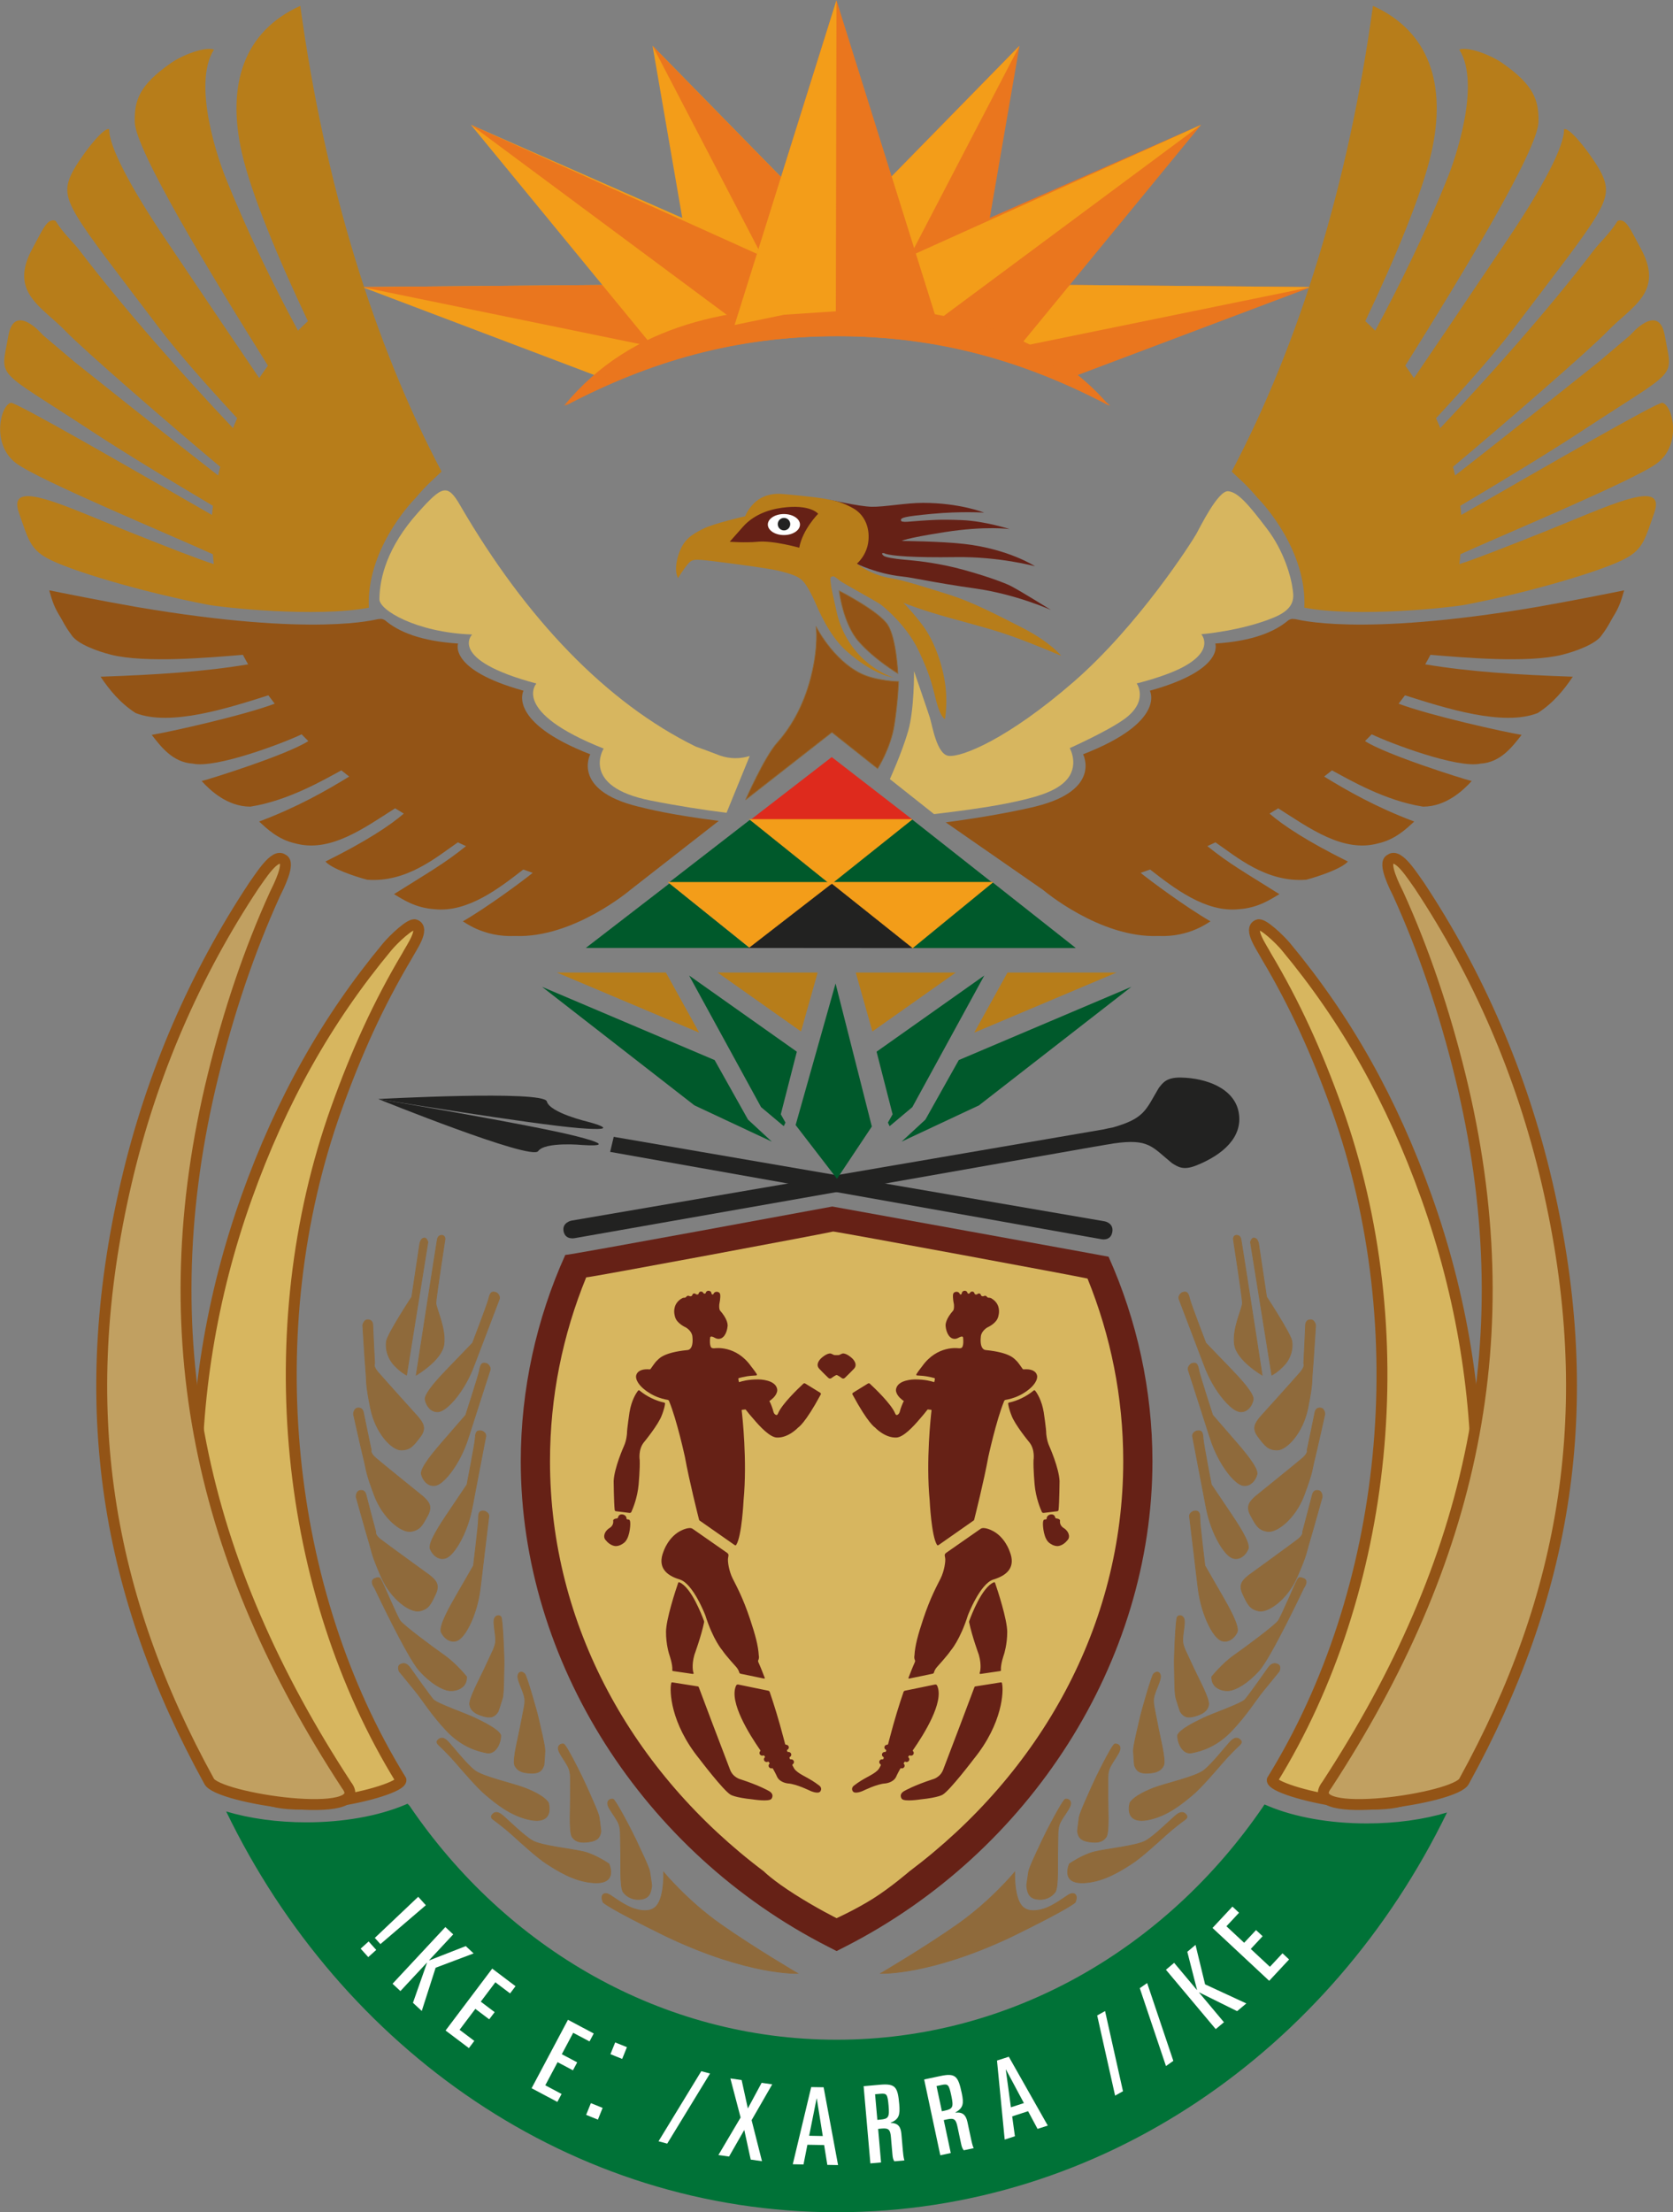 <?xml version="1.0" encoding="UTF-8" standalone="no"?>
<!-- Created with Inkscape (http://www.inkscape.org/) -->
<svg
   xmlns:dc="http://purl.org/dc/elements/1.1/"
   xmlns:cc="http://creativecommons.org/ns#"
   xmlns:rdf="http://www.w3.org/1999/02/22-rdf-syntax-ns#"
   xmlns:svg="http://www.w3.org/2000/svg"
   xmlns="http://www.w3.org/2000/svg"
   xmlns:sodipodi="http://sodipodi.sourceforge.net/DTD/sodipodi-0.dtd"
   xmlns:inkscape="http://www.inkscape.org/namespaces/inkscape"
   version="1.0"
   width="511.481"
   height="675.984"
   id="svg2449"
   xml:space="preserve"
   sodipodi:version="0.32"
   inkscape:version="0.46"
   sodipodi:docname="Coat_of_arms_of_South_Africa.svg"
   inkscape:output_extension="org.inkscape.output.svg.inkscape"><rect width="100%" height="100%" fill="#808080" stroke="none"/><sodipodi:namedview
     inkscape:window-height="974"
     inkscape:window-width="1280"
     inkscape:pageshadow="2"
     inkscape:pageopacity="0.0"
     guidetolerance="10.0"
     gridtolerance="10.0"
     objecttolerance="10.0"
     borderopacity="1.0"
     bordercolor="#666666"
     pagecolor="#ffffff"
     id="base"
     showgrid="false"
     inkscape:zoom="0.68344781"
     inkscape:cx="255.74055"
     inkscape:cy="337.99216"
     inkscape:window-x="-8"
     inkscape:window-y="-8"
     inkscape:current-layer="svg2449" /><defs
     id="defs2452"><clipPath
       id="clipPath2662"><path
         d="M 217.373,115.12 C 219.362,115.12 221.269,114.726 223.035,114.004 C 223.005,114.008 224.429,106.396 224.447,106.395 C 224.461,106.364 223.005,98.496 222.996,98.551 C 221.241,97.839 219.347,97.451 217.373,97.451 C 212.3,97.451 207.763,100.012 204.734,104.041 C 204.734,104.041 204.228,104.629 203.893,105.164 C 203.557,105.698 203.291,106.286 203.291,106.286 C 203.291,106.286 203.586,106.883 204.023,107.572 C 204.46,108.261 204.734,108.53 204.734,108.53 C 207.763,112.56 212.3,115.12 217.373,115.12"
         id="path2664" /></clipPath></defs><g
     transform="matrix(0, -1.25, -1.25, 0, 165.086, 327.976)"
     id="g2458"><g
       transform="matrix(7.935, 0, 0, 7.935, -1819.68, -915.928)"
       id="g2285"><path
         d="M 219.614,103.307 C 219.626,103.342 219.636,103.379 219.646,103.417 C 219.734,103.764 219.744,104.163 219.587,104.212 C 219.459,104.253 219.283,103.982 219.195,103.635 C 219.17,103.538 219.152,103.444 219.141,103.357 C 219.139,103.345 219.146,103.335 219.159,103.333 C 219.236,103.326 219.514,103.299 219.589,103.29 C 219.607,103.288 219.612,103.3 219.614,103.307 z M 219.467,100.955 C 219.489,100.87 219.501,100.833 219.545,100.743 C 219.677,100.471 219.892,100.226 220.004,100.294 C 220.116,100.362 220.084,100.892 219.494,100.988 C 219.477,100.995 219.461,100.977 219.467,100.955"
         id="path2580"
         style="fill: rgb(255, 255, 255); fill-opacity: 1; fill-rule: nonzero; stroke: none;" /><path
         d="M 219.614,109.265 C 219.626,109.229 219.636,109.193 219.646,109.154 C 219.734,108.807 219.744,108.409 219.587,108.359 C 219.459,108.319 219.283,108.589 219.195,108.936 C 219.17,109.033 219.152,109.128 219.141,109.215 C 219.139,109.226 219.146,109.237 219.159,109.238 C 219.236,109.245 219.514,109.272 219.589,109.281 C 219.607,109.283 219.612,109.271 219.614,109.265 z M 219.467,111.616 C 219.489,111.701 219.501,111.738 219.545,111.829 C 219.677,112.101 219.892,112.345 220.004,112.277 C 220.116,112.21 220.084,111.679 219.494,111.584 C 219.477,111.577 219.461,111.594 219.467,111.616"
         id="path2582"
         style="fill: rgb(255, 255, 255); fill-opacity: 1; fill-rule: nonzero; stroke: none;" /><path
         d="M 206.754,119.45 C 202.379,116.479 199.546,111.683 199.546,106.283 C 199.546,100.9 202.367,96.124 206.721,93.145 C 206.748,93.129 206.773,93.113 206.795,93.095 L 206.747,92.984 C 206.402,92.161 206.21,91.086 206.21,89.947 C 206.21,89.051 206.328,88.196 206.547,87.471 C 199.224,91.029 194.231,98.118 194.231,106.283 C 194.231,114.458 199.24,121.553 206.579,125.101 C 206.362,124.377 206.244,123.525 206.244,122.632 C 206.244,121.492 206.436,120.418 206.781,119.594 L 206.817,119.511 C 206.798,119.49 206.777,119.47 206.754,119.45"
         id="path2584"
         style="fill: rgb(0, 114, 55); fill-opacity: 1; fill-rule: nonzero; stroke: none;" /><path
         d="M 237.098,109.919 C 237.281,111.358 237.453,112.061 237.546,112.43 C 238.053,114.46 239.15,113.879 239.15,113.879 C 240.15,116.458 241.109,115.937 241.109,115.937 C 241.755,118.267 242.562,117.953 242.562,117.953 C 242.634,119.091 242.921,119.787 243.279,120.205 C 243.347,120.319 243.311,120.365 243.315,120.417 C 243.318,120.456 242.748,122.322 243.685,127.843 C 243.875,128.937 244.137,130.24 244.202,130.556 C 243.85,130.455 243.673,130.398 243.368,130.206 C 243.268,130.144 243.11,130.08 242.828,129.871 C 242.55,129.697 242.323,129.068 242.217,128.648 C 241.954,127.597 242.129,125.62 242.215,124.586 C 242.116,124.534 242.018,124.48 241.921,124.424 C 241.693,125.788 241.598,127.28 241.54,128.973 C 241.135,128.699 240.732,128.375 240.421,127.892 C 240.001,126.823 240.571,125.047 240.967,123.801 C 240.881,123.737 240.795,123.672 240.709,123.605 C 240.343,124.572 239.828,126.893 239.748,127.396 C 239.403,127.123 238.901,126.762 238.862,126.129 C 238.707,125.419 239.488,123.354 239.765,122.776 C 239.696,122.708 239.626,122.639 239.557,122.569 C 239.135,123.221 238.388,125.595 238.326,125.857 C 238.037,125.593 237.538,125.066 237.537,124.357 C 237.718,123.19 238.367,122.083 238.655,121.551 C 238.591,121.471 238.527,121.391 238.464,121.309 C 238.031,122.014 237.519,122.91 237.078,124.086 C 236.864,123.852 236.528,123.51 236.408,122.983 C 236.104,121.901 236.873,120.857 237.486,119.894 C 237.431,119.805 237.377,119.716 237.323,119.626 C 236.959,120.046 236.462,120.796 235.846,122.041 C 235.627,121.854 235.38,121.12 235.286,120.758 C 235.19,119.525 236.003,118.595 236.437,117.959 L 236.32,117.709 C 235.772,118.393 235.519,118.85 234.841,119.929 C 234.673,119.645 234.416,119.27 234.377,118.675 C 234.27,117.65 235.035,116.672 235.6,115.944 C 235.565,115.848 235.531,115.751 235.497,115.653 C 235.277,115.921 234.443,117.042 234.002,117.808 C 234.01,117.786 233.507,117.194 233.552,116.198 C 233.481,114.396 234.97,112.646 234.97,112.646 L 237.098,109.919"
         id="path2586"
         style="fill: rgb(147, 84, 22); fill-opacity: 1; fill-rule: nonzero; stroke: none;" /><path
         d="M 234.97,99.92 C 234.97,99.92 233.481,98.172 233.552,96.37 C 233.507,95.374 234.01,94.782 234.002,94.76 C 234.443,95.526 235.277,96.647 235.497,96.915 C 235.531,96.817 235.565,96.72 235.6,96.623 C 235.035,95.896 234.27,94.918 234.377,93.892 C 234.416,93.297 234.673,92.923 234.841,92.638 C 235.519,93.717 235.772,94.175 236.32,94.858 L 236.437,94.608 C 236.003,93.973 235.19,93.043 235.286,91.809 C 235.38,91.447 235.627,90.713 235.846,90.526 C 236.462,91.771 236.959,92.522 237.323,92.942 C 237.377,92.852 237.431,92.762 237.486,92.674 C 236.873,91.711 236.104,90.666 236.408,89.584 C 236.528,89.057 236.864,88.716 237.078,88.482 C 237.519,89.658 238.031,90.554 238.464,91.258 C 238.527,91.177 238.591,91.096 238.655,91.017 C 238.367,90.484 237.718,89.378 237.537,88.21 C 237.538,87.501 238.037,86.974 238.326,86.71 C 238.388,86.973 239.135,89.347 239.557,89.999 C 239.626,89.929 239.696,89.859 239.765,89.792 C 239.488,89.214 238.707,87.149 238.862,86.439 C 238.901,85.805 239.403,85.445 239.748,85.172 C 239.828,85.675 240.343,87.996 240.709,88.963 C 240.795,88.896 240.881,88.831 240.967,88.767 C 240.571,87.52 240.001,85.744 240.421,84.675 C 240.732,84.192 241.135,83.868 241.54,83.594 C 241.598,85.287 241.693,86.779 241.921,88.143 C 242.018,88.087 242.116,88.033 242.215,87.982 C 242.129,86.948 241.954,84.971 242.217,83.92 C 242.323,83.499 242.55,82.87 242.828,82.697 C 243.11,82.487 243.268,82.424 243.368,82.361 C 243.673,82.17 243.85,82.112 244.202,82.011 C 244.137,82.327 243.875,83.631 243.685,84.725 C 242.748,90.246 243.318,92.111 243.315,92.151 C 243.311,92.202 243.347,92.249 243.279,92.362 C 242.921,92.781 242.634,93.476 242.562,94.614 C 242.562,94.614 241.755,94.3 241.109,96.63 C 241.109,96.63 240.15,96.11 239.15,98.689 C 239.15,98.689 238.053,98.108 237.546,100.137 C 237.455,100.5 237.235,101.526 237.053,102.922 L 234.97,99.92"
         id="path2588"
         style="fill: rgb(147, 84, 22); fill-opacity: 1; fill-rule: nonzero; stroke: none;" /><path
         d="M 237.348,109.678 C 237.429,110.348 237.56,111.187 237.727,112.027 C 238.16,114.203 239.326,113.466 239.326,113.466 C 240.465,116.342 241.33,115.539 241.33,115.539 C 242.067,118.298 242.84,117.521 242.84,117.521 C 242.904,119.251 243.602,120.405 243.939,120.378 C 244.584,120.369 245.53,120.143 246.597,119.188 C 247.429,118.443 247.5,118.281 246.818,117.888 C 243.327,115.86 240.738,113.38 239.388,110.629 C 239.332,110.466 239.242,110.222 239.11,109.878 C 238.997,109.546 239.014,109.237 239.097,108.964 L 237.348,109.678"
         id="path2590"
         style="fill: rgb(215, 182, 95); fill-opacity: 1; fill-rule: nonzero; stroke: none;" /><path
         d="M 250.721,113.454 L 252.132,109.536 L 253.65,108.955 L 253.545,120.909 L 250.721,113.454"
         id="path2592"
         style="fill: rgb(243, 157, 25); fill-opacity: 1; fill-rule: nonzero; stroke: none;" /><path
         d="M 251.636,111.609 L 253.65,108.955 L 253.545,120.909 L 251.636,111.609"
         id="path2594"
         style="fill: rgb(234, 118, 30); fill-opacity: 1; fill-rule: nonzero; stroke: none;" /><path
         d="M 251.946,110.399 L 252.336,105.47 L 252.937,104.084 L 260.978,111.959 L 251.946,110.399"
         id="path2596"
         style="fill: rgb(243, 157, 25); fill-opacity: 1; fill-rule: nonzero; stroke: none;" /><path
         d="M 252.344,107.462 L 252.937,104.084 L 260.978,111.959 L 252.344,107.462"
         id="path2598"
         style="fill: rgb(234, 118, 30); fill-opacity: 1; fill-rule: nonzero; stroke: none;" /><path
         d="M 251.459,111.742 L 252.644,106.255 L 253.25,105.535 L 258.544,117.558 L 251.459,111.742"
         id="path2600"
         style="fill: rgb(243, 157, 25); fill-opacity: 1; fill-rule: nonzero; stroke: none;" /><path
         d="M 252.123,108.908 L 253.127,105.543 L 258.544,117.558 L 252.123,108.908"
         id="path2602"
         style="fill: rgb(234, 118, 30); fill-opacity: 1; fill-rule: nonzero; stroke: none;" /><path
         d="M 250.721,99.154 L 252.132,103.072 L 253.65,103.653 L 253.545,91.663 L 250.721,99.154"
         id="path2604"
         style="fill: rgb(234, 118, 30); fill-opacity: 1; fill-rule: nonzero; stroke: none;" /><path
         d="M 251.636,100.999 L 253.65,103.653 L 253.545,91.663 L 251.636,100.999"
         id="path2606"
         style="fill: rgb(243, 157, 25); fill-opacity: 1; fill-rule: nonzero; stroke: none;" /><path
         d="M 251.946,102.209 L 252.336,107.139 L 252.937,108.524 L 260.978,100.649 L 251.946,102.209"
         id="path2608"
         style="fill: rgb(234, 118, 30); fill-opacity: 1; fill-rule: nonzero; stroke: none;" /><path
         d="M 252.344,105.147 L 252.937,108.524 L 260.978,100.649 L 252.344,105.147"
         id="path2610"
         style="fill: rgb(243, 157, 25); fill-opacity: 1; fill-rule: nonzero; stroke: none;" /><path
         d="M 251.459,100.866 L 252.644,106.353 L 253.25,107.074 L 258.544,95.051 L 251.459,100.866"
         id="path2612"
         style="fill: rgb(234, 118, 30); fill-opacity: 1; fill-rule: nonzero; stroke: none;" /><path
         d="M 252.123,103.7 L 253.127,107.065 L 258.544,95.051 L 252.123,103.7"
         id="path2614"
         style="fill: rgb(243, 157, 25); fill-opacity: 1; fill-rule: nonzero; stroke: none;" /><path
         d="M 202.683,120.52 L 202.492,120.347 L 203.69,118.947 L 203.95,119.182 L 202.683,120.52 z M 202.352,120.956 L 202.092,120.722 L 202.313,120.476 L 202.574,120.71 L 202.352,120.956"
         id="path2616"
         style="fill: rgb(255, 255, 255); fill-opacity: 1; fill-rule: evenodd; stroke: none;" /><path
         d="M 201.271,119.973 L 201.045,119.731 L 201.918,118.917 L 201.914,118.912 L 200.684,119.344 L 200.432,119.073 L 201.764,118.645 L 202.205,117.474 L 202.431,117.716 L 201.991,118.84 L 201.996,118.845 L 202.792,118.103 L 203.017,118.345 L 201.271,119.973"
         id="path2618"
         style="fill: rgb(255, 255, 255); fill-opacity: 1; fill-rule: nonzero; stroke: none;" /><path
         d="M 199.83,118.339 L 199.288,117.62 L 199.51,117.453 L 199.852,117.907 L 200.497,117.421 L 200.175,116.994 L 200.396,116.826 L 200.719,117.254 L 201.316,116.804 L 200.973,116.35 L 201.195,116.183 L 201.737,116.901 L 199.83,118.339"
         id="path2620"
         style="fill: rgb(255, 255, 255); fill-opacity: 1; fill-rule: nonzero; stroke: none;" /><path
         d="M 198.052,115.687 L 197.63,114.893 L 197.875,114.763 L 198.142,115.265 L 198.855,114.886 L 198.603,114.413 L 198.849,114.282 L 199.1,114.756 L 199.76,114.405 L 199.493,113.902 L 199.738,113.772 L 200.161,114.566 L 198.052,115.687"
         id="path2622"
         style="fill: rgb(255, 255, 255); fill-opacity: 1; fill-rule: nonzero; stroke: none;" /><path
         d="M 197.231,114.006 L 197.084,113.644 L 197.446,113.498 L 197.592,113.86 L 197.231,114.006 z M 199.101,113.257 L 198.955,112.895 L 199.317,112.749 L 199.463,113.111 L 199.101,113.257"
         id="path2624"
         style="fill: rgb(255, 255, 255); fill-opacity: 1; fill-rule: evenodd; stroke: none;" /><path
         d="M 196.417,111.775 L 196.345,111.507 L 198.505,110.188 L 198.577,110.457 L 196.417,111.775"
         id="path2626"
         style="fill: rgb(255, 255, 255); fill-opacity: 1; fill-rule: nonzero; stroke: none;" /><path
         d="M 195.993,109.929 L 195.947,109.601 L 196.766,109.132 L 195.853,108.933 L 195.804,108.586 L 197.068,108.906 L 198.172,108.27 L 198.218,108.597 L 197.429,109.022 L 198.304,109.213 L 198.353,109.56 L 197.15,109.245 L 195.993,109.929"
         id="path2628"
         style="fill: rgb(255, 255, 255); fill-opacity: 1; fill-rule: nonzero; stroke: none;" /><path
         d="M 195.709,107.637 L 195.703,107.306 L 196.31,107.186 L 196.301,106.67 L 195.69,106.572 L 195.684,106.241 L 198.081,106.686 L 198.087,107.069 L 195.709,107.637 z M 197.734,106.903 L 197.734,106.897 L 196.579,106.712 L 196.587,107.132 L 197.734,106.903"
         id="path2630"
         style="fill: rgb(255, 255, 255); fill-opacity: 1; fill-rule: evenodd; stroke: none;" /><path
         d="M 195.736,105.245 L 195.765,104.916 L 196.799,105.006 L 196.809,104.894 C 196.828,104.677 196.772,104.632 196.548,104.612 L 196.011,104.565 C 195.916,104.557 195.857,104.545 195.8,104.507 L 195.828,104.197 C 195.925,104.226 196.043,104.236 196.129,104.244 L 196.646,104.289 C 196.87,104.309 196.979,104.394 196.983,104.621 L 196.989,104.621 C 197.095,104.358 197.237,104.327 197.557,104.355 C 198.078,104.401 198.202,104.462 198.16,104.943 L 198.115,105.453 L 195.736,105.245 z M 197.867,105.1 L 197.881,104.942 C 197.899,104.737 197.867,104.715 197.515,104.684 C 197.159,104.653 197.106,104.685 197.084,104.945 L 197.076,105.03 L 197.867,105.1"
         id="path2632"
         style="fill: rgb(255, 255, 255); fill-opacity: 1; fill-rule: evenodd; stroke: none;" /><path
         d="M 195.986,103.09 L 196.055,102.767 L 197.07,102.983 L 197.094,102.873 C 197.139,102.659 197.089,102.608 196.869,102.561 L 196.342,102.449 C 196.248,102.429 196.191,102.41 196.14,102.366 L 196.204,102.062 C 196.297,102.102 196.414,102.126 196.498,102.144 L 197.006,102.252 C 197.226,102.299 197.323,102.397 197.299,102.622 L 197.306,102.624 C 197.443,102.376 197.588,102.362 197.902,102.429 C 198.413,102.538 198.529,102.613 198.428,103.085 L 198.322,103.587 L 195.986,103.09 z M 198.119,103.206 L 198.152,103.05 C 198.194,102.85 198.166,102.823 197.82,102.75 C 197.471,102.676 197.414,102.701 197.36,102.956 L 197.342,103.041 L 198.119,103.206"
         id="path2634"
         style="fill: rgb(255, 255, 255); fill-opacity: 1; fill-rule: evenodd; stroke: none;" /><path
         d="M 196.47,101.105 L 196.572,100.79 L 197.185,100.874 L 197.344,100.384 L 196.799,100.092 L 196.901,99.777 L 199.022,100.978 L 198.904,101.342 L 196.47,101.105 z M 198.623,101.071 L 198.625,101.064 L 197.594,100.513 L 197.464,100.913 L 198.623,101.071"
         id="path2636"
         style="fill: rgb(255, 255, 255); fill-opacity: 1; fill-rule: evenodd; stroke: none;" /><path
         d="M 197.824,97.702 L 197.959,97.459 L 200.429,98.011 L 200.294,98.254 L 197.824,97.702"
         id="path2638"
         style="fill: rgb(255, 255, 255); fill-opacity: 1; fill-rule: nonzero; stroke: none;" /><path
         d="M 198.735,96.134 L 198.895,95.907 L 201.293,96.714 L 201.134,96.941 L 198.735,96.134"
         id="path2640"
         style="fill: rgb(255, 255, 255); fill-opacity: 1; fill-rule: nonzero; stroke: none;" /><path
         d="M 199.873,94.6 L 200.085,94.347 L 201,95.114 L 201.004,95.109 L 200.426,93.941 L 200.664,93.657 L 201.252,94.928 L 202.468,95.223 L 202.255,95.476 L 201.085,95.177 L 201.081,95.182 L 201.915,95.882 L 201.702,96.135 L 199.873,94.6"
         id="path2642"
         style="fill: rgb(255, 255, 255); fill-opacity: 1; fill-rule: nonzero; stroke: none;" /><path
         d="M 201.361,92.952 L 202.019,92.339 L 202.209,92.542 L 201.793,92.93 L 202.343,93.52 L 202.735,93.155 L 202.924,93.358 L 202.533,93.724 L 203.042,94.27 L 203.458,93.882 L 203.648,94.085 L 202.99,94.699 L 201.361,92.952"
         id="path2644"
         style="fill: rgb(255, 255, 255); fill-opacity: 1; fill-rule: nonzero; stroke: none;" /><path
         d="M 210.685,101.212 C 210.716,101.215 210.746,101.217 210.773,101.219 C 210.776,101.219 210.783,101.22 210.787,101.225 C 210.792,101.232 210.79,101.243 210.79,101.243 L 210.691,101.907 C 210.691,101.907 210.69,101.92 210.683,101.929 C 210.676,101.939 210.664,101.942 210.664,101.942 L 210.565,101.979 C 210.565,101.979 210.554,101.983 210.548,101.978 C 210.542,101.972 210.545,101.96 210.545,101.96 L 210.658,101.231 C 210.658,101.231 210.66,101.221 210.666,101.216 C 210.672,101.211 210.681,101.212 210.685,101.212 z M 219.631,105.909 C 219.61,105.897 219.59,105.886 219.571,105.875 C 219.567,105.873 219.559,105.867 219.557,105.857 C 219.556,105.847 219.563,105.835 219.563,105.835 L 219.838,105.402 C 219.838,105.402 219.842,105.388 219.86,105.386 C 219.873,105.385 219.883,105.397 219.888,105.402 C 219.906,105.419 219.925,105.438 219.944,105.458 C 219.948,105.461 219.955,105.471 219.955,105.483 C 219.955,105.495 219.946,105.507 219.946,105.507 L 219.664,105.899 C 219.664,105.899 219.658,105.909 219.65,105.911 C 219.642,105.914 219.634,105.911 219.631,105.909 z M 219.804,106.004 C 219.786,105.992 219.777,105.991 219.756,105.978 C 219.753,105.976 219.747,105.972 219.746,105.962 C 219.745,105.95 219.753,105.941 219.753,105.941 L 220.036,105.579 C 220.036,105.579 220.045,105.567 220.052,105.564 C 220.06,105.561 220.069,105.569 220.072,105.571 C 220.097,105.593 220.122,105.613 220.144,105.628 C 220.147,105.63 220.157,105.636 220.156,105.648 C 220.154,105.66 220.144,105.671 220.144,105.671 L 219.84,105.997 C 219.84,105.997 219.833,106.008 219.822,106.009 C 219.813,106.009 219.807,106.006 219.804,106.004 z M 214.601,103.064 C 214.572,103.035 214.578,103.031 214.578,103.02 C 214.578,103.008 214.587,102.996 214.587,102.996 L 215.347,101.911 C 215.347,101.911 215.356,101.899 215.363,101.896 C 215.371,101.893 215.38,101.9 215.383,101.903 C 215.408,101.925 215.433,101.944 215.455,101.96 C 215.458,101.962 215.468,101.967 215.467,101.98 C 215.465,101.992 215.438,102.027 215.438,102.027 L 214.712,103.097 C 214.712,103.097 214.702,103.117 214.674,103.116 C 214.654,103.115 214.633,103.09 214.601,103.064 z M 210.528,104.133 C 210.495,104.145 210.473,104.153 210.437,104.165 C 210.433,104.167 210.419,104.172 210.411,104.168 C 210.403,104.163 210.407,104.15 210.407,104.15 L 210.585,103.308 C 210.585,103.308 210.588,103.286 210.597,103.278 C 210.609,103.268 210.627,103.279 210.637,103.282 C 210.665,103.292 210.67,103.293 210.696,103.296 C 210.701,103.297 210.713,103.299 210.719,103.313 C 210.725,103.327 210.719,103.347 210.719,103.347 L 210.559,104.095 C 210.559,104.095 210.557,104.11 210.55,104.119 C 210.543,104.129 210.532,104.131 210.528,104.133"
         id="path2646"
         style="fill: rgb(255, 255, 255); fill-opacity: 1; fill-rule: nonzero; stroke: none;" /><path
         d="M 210.685,111.359 C 210.716,111.356 210.746,111.354 210.773,111.353 C 210.776,111.353 210.783,111.352 210.787,111.346 C 210.792,111.34 210.79,111.329 210.79,111.329 L 210.691,110.664 C 210.691,110.664 210.69,110.652 210.683,110.642 C 210.676,110.632 210.664,110.629 210.664,110.629 L 210.565,110.593 C 210.565,110.593 210.554,110.589 210.548,110.594 C 210.542,110.599 210.545,110.611 210.545,110.611 L 210.658,111.341 C 210.658,111.341 210.66,111.35 210.666,111.356 C 210.672,111.361 210.681,111.36 210.685,111.359 z M 219.631,106.662 C 219.61,106.674 219.59,106.686 219.571,106.696 C 219.567,106.699 219.559,106.704 219.557,106.714 C 219.556,106.725 219.563,106.736 219.563,106.736 L 219.838,107.169 C 219.838,107.169 219.842,107.184 219.86,107.185 C 219.873,107.187 219.883,107.175 219.888,107.17 C 219.906,107.152 219.925,107.133 219.944,107.114 C 219.948,107.11 219.955,107.1 219.955,107.088 C 219.955,107.076 219.946,107.064 219.946,107.064 L 219.664,106.672 C 219.664,106.672 219.658,106.663 219.65,106.66 C 219.642,106.658 219.634,106.661 219.631,106.662 z M 219.804,106.568 C 219.786,106.579 219.777,106.581 219.756,106.594 C 219.753,106.596 219.747,106.599 219.746,106.61 C 219.745,106.621 219.753,106.63 219.753,106.63 L 220.036,106.992 C 220.036,106.992 220.045,107.004 220.052,107.007 C 220.06,107.011 220.069,107.003 220.072,107.001 C 220.097,106.979 220.122,106.959 220.144,106.943 C 220.147,106.941 220.157,106.936 220.156,106.924 C 220.154,106.911 220.144,106.901 220.144,106.901 L 219.84,106.575 C 219.84,106.575 219.833,106.563 219.822,106.563 C 219.813,106.562 219.807,106.566 219.804,106.568 z M 214.601,109.507 C 214.572,109.536 214.578,109.541 214.578,109.552 C 214.578,109.563 214.587,109.575 214.587,109.575 L 215.347,110.661 C 215.347,110.661 215.356,110.673 215.363,110.675 C 215.371,110.679 215.38,110.671 215.383,110.669 C 215.408,110.647 215.433,110.627 215.455,110.611 C 215.458,110.61 215.468,110.604 215.467,110.592 C 215.465,110.579 215.438,110.544 215.438,110.544 L 214.712,109.475 C 214.712,109.475 214.702,109.454 214.674,109.456 C 214.654,109.457 214.633,109.482 214.601,109.507 z M 210.528,108.439 C 210.495,108.426 210.473,108.419 210.437,108.406 C 210.433,108.405 210.419,108.399 210.411,108.404 C 210.403,108.409 210.407,108.421 210.407,108.421 L 210.585,109.264 C 210.585,109.264 210.588,109.286 210.597,109.293 C 210.609,109.304 210.627,109.293 210.637,109.29 C 210.665,109.279 210.67,109.279 210.696,109.275 C 210.701,109.274 210.713,109.273 210.719,109.258 C 210.725,109.244 210.719,109.224 210.719,109.224 L 210.559,108.477 C 210.559,108.477 210.557,108.462 210.55,108.452 C 210.543,108.443 210.532,108.44 210.528,108.439"
         id="path2648"
         style="fill: rgb(255, 255, 255); fill-opacity: 1; fill-rule: nonzero; stroke: none;" /><path
         d="M 207.548,92.858 C 213.362,89.266 221.419,88.426 228.231,90.864 C 229.96,91.483 231.46,92.164 232.937,93.045 C 233.179,93.17 233.78,93.608 233.895,93.297 C 233.961,93.158 233.44,92.617 233.223,92.438 C 230.979,90.571 228.486,89.17 225.512,88.106 C 219.328,85.893 212.869,86.13 207.307,88.306 C 206.222,88.772 207.178,92.891 207.548,92.858 z"
         id="path2650"
         style="fill: rgb(215, 182, 95); fill-opacity: 1; fill-rule: nonzero; stroke: rgb(147, 84, 22); stroke-width: 0.336; stroke-linecap: round; stroke-linejoin: round; stroke-miterlimit: 3.864; stroke-dasharray: none; stroke-opacity: 1;" /><path
         d="M 207.391,91.179 C 214.249,86.697 221.21,85.09 229.247,87.064 C 231.21,87.546 233.086,88.174 234.845,88.974 C 235.024,89.062 235.814,89.47 235.912,89.213 C 236.109,88.967 235.37,88.518 235.111,88.327 C 232.401,86.53 229.318,85.173 225.949,84.389 C 218.999,82.773 213.209,83.811 207.519,86.94 C 206.97,87.162 206.266,92.054 207.391,91.179 z"
         id="path2652"
         style="fill: rgb(193, 160, 97); fill-opacity: 1; fill-rule: nonzero; stroke: rgb(147, 84, 22); stroke-width: 0.336; stroke-linecap: round; stroke-linejoin: round; stroke-miterlimit: 3.864; stroke-dasharray: none; stroke-opacity: 1;" /><path
         d="M 225.217,106.418 C 225.217,106.418 223.675,97.893 223.67,97.903 C 221.721,97.03 219.563,96.551 217.367,96.551 C 211.206,96.551 205.315,100.32 202.411,106.025 L 202.278,106.286 L 202.411,106.546 C 205.314,112.251 211.206,116.021 217.367,116.021 C 219.583,116.021 221.76,115.536 223.725,114.649 C 223.697,114.627 225.217,106.418 225.217,106.418"
         id="path2654"
         style="fill: rgb(102, 33, 22); fill-opacity: 1; fill-rule: nonzero; stroke: none;" /><path
         d="M 217.373,115.12 C 219.362,115.12 221.269,114.726 223.035,114.004 C 223.005,114.008 224.429,106.396 224.447,106.395 C 224.461,106.364 223.005,98.496 222.996,98.551 C 221.241,97.839 219.347,97.451 217.373,97.451 C 212.3,97.451 207.763,100.012 204.734,104.041 C 204.734,104.041 204.228,104.629 203.893,105.164 C 203.557,105.698 203.291,106.286 203.291,106.286 C 203.291,106.286 203.586,106.883 204.023,107.572 C 204.46,108.261 204.734,108.53 204.734,108.53 C 207.763,112.56 212.3,115.12 217.373,115.12"
         id="path2656"
         style="fill: rgb(215, 182, 95); fill-opacity: 1; fill-rule: nonzero; stroke: none;" /><g
         id="g2658"><g
           clip-path="url(#clipPath2662)"
           id="g2660"><path
             d="M 187.765,92.046 L 235.789,92.046 L 235.789,124.061 L 187.765,124.061 L 187.765,92.046 z"
             id="path2666"
             style="fill: none; stroke: rgb(34, 34, 33); stroke-width: 0.095; stroke-linecap: butt; stroke-linejoin: miter; stroke-miterlimit: 3.864; stroke-dasharray: none; stroke-opacity: 1;" /></g></g><path
         d="M 207.548,119.714 C 213.362,123.305 221.419,124.145 228.231,121.707 C 229.96,121.088 231.46,120.407 232.937,119.527 C 233.179,119.402 233.78,118.963 233.895,119.275 C 233.961,119.413 233.44,119.954 233.223,120.134 C 230.979,122 228.486,123.401 225.512,124.466 C 219.328,126.678 212.869,126.442 207.307,124.265 C 206.222,123.8 207.178,119.681 207.548,119.714 z"
         id="path2668"
         style="fill: rgb(215, 182, 95); fill-opacity: 1; fill-rule: nonzero; stroke: rgb(147, 84, 22); stroke-width: 0.336; stroke-linecap: round; stroke-linejoin: round; stroke-miterlimit: 3.864; stroke-dasharray: none; stroke-opacity: 1;" /><path
         d="M 207.391,121.393 C 214.249,125.875 221.21,127.481 229.247,125.507 C 231.21,125.025 233.086,124.398 234.845,123.597 C 235.024,123.51 235.814,123.101 235.912,123.358 C 236.109,123.604 235.37,124.054 235.111,124.244 C 232.401,126.041 229.318,127.398 225.949,128.182 C 218.999,129.799 213.209,128.761 207.519,125.632 C 206.97,125.409 206.266,120.518 207.391,121.393 z"
         id="path2670"
         style="fill: rgb(193, 160, 97); fill-opacity: 1; fill-rule: nonzero; stroke: rgb(147, 84, 22); stroke-width: 0.336; stroke-linecap: round; stroke-linejoin: round; stroke-miterlimit: 3.864; stroke-dasharray: none; stroke-opacity: 1;" /><path
         d="M 227.112,114.11 C 227.112,114.11 227.223,115.271 226.923,115.486 C 226.623,115.701 228.529,120.415 228.529,120.415 C 228.529,120.415 227.742,115.722 227.383,114.309 C 227.019,112.878 227.112,114.11 227.112,114.11"
         id="path2672"
         style="fill: rgb(34, 34, 33); fill-opacity: 1; fill-rule: nonzero; stroke: none;" /><path
         d="M 227.827,113.95 C 227.827,113.95 228.103,115.125 228.455,115.218 C 228.806,115.311 228.529,120.415 228.529,120.415 C 228.529,120.415 227.749,115.671 227.632,114.213 C 227.514,112.736 227.827,113.95 227.827,113.95"
         id="path2674"
         style="fill: rgb(34, 34, 33); fill-opacity: 1; fill-rule: nonzero; stroke: none;" /><path
         d="M 247.039,93.302 C 246.861,93.12 245.407,91.788 243.666,91.869 C 243.358,90.221 243.673,87.34 243.76,86.894 C 244.164,84.806 244.831,82.603 245.193,81.949 C 245.487,81.419 245.802,81.361 246.583,81.085 C 247.702,80.689 246.784,82.521 246.001,84.487 C 245.493,85.764 245.165,86.6 245.01,87.089 C 245.111,87.077 245.212,87.067 245.314,87.059 C 245.917,85.735 247.591,81.703 248.115,81 C 248.697,80.22 249.903,80.514 249.979,80.833 C 250.012,80.974 248.059,84.362 246.524,87.031 C 246.616,87.04 246.71,87.05 246.806,87.061 C 247.571,85.772 248.439,84.339 249.127,83.291 C 251.096,80.291 250.687,80.519 252.039,80.756 C 253.105,80.943 252.067,81.82 252.067,81.82 L 251.239,82.797 C 251.239,82.797 249.03,85.563 247.741,87.222 C 247.829,87.242 247.917,87.263 248.007,87.286 C 249.362,85.667 251.633,83.053 252.186,82.522 C 252.943,81.795 253.379,80.763 254.724,81.494 C 255.322,81.82 255.682,81.955 255.586,82.211 C 255.207,82.441 254.931,82.755 254.681,82.945 C 252.764,84.41 250.771,86.196 249.2,87.679 C 249.301,87.72 249.402,87.764 249.504,87.81 C 250.5,86.887 251.515,85.988 252.268,85.417 C 255.911,82.653 256.217,82.32 257.033,82.703 C 257.436,82.892 258.498,83.677 258.408,83.865 C 257.884,83.849 256.592,84.541 255.065,85.568 C 252.922,87.01 251.631,87.881 250.74,88.49 C 250.868,88.574 250.996,88.663 251.124,88.757 C 253.986,86.962 257.776,84.67 258.63,84.652 C 259.288,84.639 259.759,84.78 260.447,85.767 C 260.692,86.119 260.962,86.812 260.862,87.094 C 259.775,86.4 257.371,87.271 256.981,87.426 C 255.278,88.105 253.617,88.921 252.202,89.684 C 252.301,89.782 252.398,89.884 252.495,89.99 C 254.352,89.107 256.401,88.245 257.677,87.955 C 259.79,87.474 261.424,88.019 262.209,89.754 C 256.713,90.506 251.789,92.034 247.861,94.108 C 247.84,94.086 247.819,94.064 247.799,94.043 C 247.656,93.901 247.473,93.664 247.039,93.302"
         id="path2676"
         style="fill: rgb(183, 125, 26); fill-opacity: 1; fill-rule: nonzero; stroke: none;" /><path
         d="M 247.039,119.269 C 246.861,119.451 245.407,120.784 243.666,120.703 C 243.358,122.35 243.673,125.232 243.76,125.677 C 244.164,127.766 244.831,129.968 245.193,130.622 C 245.487,131.152 245.802,131.211 246.583,131.487 C 247.702,131.882 246.784,130.05 246.001,128.085 C 245.493,126.808 245.165,125.971 245.01,125.483 C 245.111,125.495 245.212,125.505 245.314,125.513 C 245.917,126.836 247.591,130.869 248.115,131.572 C 248.697,132.351 249.903,132.058 249.979,131.738 C 250.012,131.598 248.059,128.21 246.524,125.54 C 246.616,125.532 246.71,125.522 246.806,125.51 C 247.571,126.8 248.439,128.233 249.127,129.281 C 251.096,132.28 250.687,132.052 252.039,131.816 C 253.105,131.629 252.067,130.752 252.067,130.752 L 251.239,129.774 C 251.239,129.774 249.03,127.009 247.741,125.349 C 247.829,125.33 247.917,125.308 248.007,125.285 C 249.362,126.904 251.633,129.519 252.186,130.049 C 252.943,130.777 253.379,131.809 254.724,131.077 C 255.322,130.752 255.682,130.616 255.586,130.361 C 255.207,130.13 254.931,129.817 254.681,129.626 C 252.764,128.162 250.771,126.376 249.2,124.892 C 249.301,124.851 249.402,124.808 249.504,124.762 C 250.5,125.685 251.515,126.583 252.268,127.155 C 255.911,129.918 256.217,130.252 257.033,129.868 C 257.436,129.679 258.498,128.895 258.408,128.707 C 257.884,128.722 256.592,128.031 255.065,127.003 C 252.922,125.561 251.631,124.69 250.74,124.082 C 250.868,123.997 250.996,123.908 251.124,123.814 C 253.986,125.61 257.776,127.901 258.63,127.919 C 259.288,127.933 259.759,127.792 260.447,126.804 C 260.692,126.453 260.962,125.76 260.862,125.477 C 259.775,126.172 257.371,125.301 256.981,125.145 C 255.278,124.467 253.617,123.65 252.202,122.888 C 252.301,122.789 252.398,122.687 252.495,122.582 C 254.352,123.465 256.401,124.326 257.677,124.617 C 259.79,125.097 261.424,124.552 262.209,122.817 C 256.713,122.065 251.789,120.538 247.861,118.463 C 247.84,118.486 247.819,118.507 247.799,118.528 C 247.656,118.671 247.473,118.907 247.039,119.269"
         id="path2678"
         style="fill: rgb(183, 125, 26); fill-opacity: 1; fill-rule: nonzero; stroke: none;" /><path
         d="M 208.184,104.875 C 208.185,104.879 208.185,104.884 208.185,104.889 C 208.183,104.936 208.145,104.973 208.1,104.971 C 208.074,104.97 208.051,104.957 208.036,104.937 C 208.028,104.921 208.009,104.92 208.001,104.924 C 207.931,104.957 207.875,104.991 207.845,105.023 C 207.684,105.191 207.627,105.427 207.375,105.752 C 207.375,105.752 207.305,105.852 207.202,105.788 C 207.1,105.723 207.213,105.476 207.213,105.476 C 207.213,105.476 207.427,105.046 207.442,104.787 C 207.442,104.787 207.461,104.55 207.636,104.457 C 207.636,104.457 207.745,104.41 207.899,104.322 C 207.905,104.319 207.913,104.31 207.909,104.295 C 207.897,104.25 207.925,104.203 207.969,104.192 C 207.998,104.184 208.028,104.194 208.048,104.215 C 208.051,104.218 208.059,104.223 208.067,104.218 C 208.081,104.209 208.096,104.199 208.11,104.189 C 208.115,104.186 208.115,104.176 208.113,104.172 C 208.109,104.165 208.107,104.158 208.105,104.151 C 208.094,104.105 208.121,104.058 208.165,104.047 C 208.195,104.039 208.226,104.05 208.246,104.072 C 208.253,104.084 208.266,104.077 208.266,104.077 L 208.3,104.051 C 208.3,104.051 208.312,104.044 208.306,104.031 C 208.303,104.025 208.302,104.02 208.3,104.014 C 208.289,103.968 208.316,103.922 208.36,103.911 C 208.389,103.903 208.417,103.912 208.437,103.931 C 208.441,103.936 208.45,103.946 208.466,103.934 C 208.973,103.582 209.937,102.982 210.433,103.177 C 210.433,103.177 210.452,103.183 210.473,103.199 C 210.498,103.216 210.489,103.257 210.489,103.257 L 210.3,104.175 C 210.3,104.175 210.295,104.211 210.264,104.222 C 209.894,104.35 209.417,104.499 208.846,104.648 C 208.846,104.648 208.769,104.667 208.657,104.698 C 208.649,104.701 208.637,104.707 208.635,104.73 C 208.632,104.777 208.596,104.814 208.55,104.813 C 208.524,104.812 208.502,104.798 208.487,104.779 C 208.474,104.745 208.45,104.759 208.45,104.759 L 208.429,104.765 C 208.429,104.765 208.408,104.771 208.412,104.799 C 208.412,104.801 208.412,104.803 208.412,104.806 C 208.41,104.853 208.372,104.89 208.326,104.888 C 208.297,104.887 208.272,104.871 208.259,104.847 C 208.251,104.832 208.233,104.831 208.225,104.834 C 208.217,104.837 208.21,104.839 208.202,104.842 C 208.194,104.845 208.181,104.859 208.184,104.875 z M 220.469,100.748 C 220.508,100.798 220.716,100.907 220.794,101.684 C 220.794,101.684 220.783,101.887 221.212,101.84 C 221.212,101.84 221.374,101.836 221.494,101.635 C 221.494,101.635 221.609,101.365 221.811,101.308 C 221.811,101.308 221.851,101.294 221.909,101.286 C 221.999,101.271 222.248,101.259 222.395,101.53 C 222.418,101.591 222.396,101.591 222.415,101.629 C 222.429,101.656 222.452,101.659 222.462,101.681 C 222.462,101.681 222.476,101.717 222.461,101.742 C 222.461,101.742 222.444,101.766 222.454,101.799 C 222.454,101.799 222.464,101.835 222.496,101.841 C 222.529,101.846 222.554,101.893 222.525,101.938 C 222.525,101.938 222.5,101.961 222.506,101.997 C 222.506,101.997 222.509,102.031 222.545,102.038 C 222.545,102.038 222.598,102.049 222.597,102.11 C 222.597,102.11 222.598,102.147 222.567,102.17 C 222.567,102.17 222.534,102.183 222.532,102.214 L 222.533,102.224 C 222.534,102.234 222.541,102.253 222.571,102.257 C 222.571,102.257 222.624,102.276 222.621,102.343 C 222.621,102.343 222.62,102.408 222.558,102.425 C 222.558,102.425 222.519,102.425 222.51,102.451 C 222.51,102.451 222.495,102.483 222.531,102.493 C 222.531,102.493 222.593,102.517 222.59,102.596 C 222.59,102.596 222.589,102.691 222.498,102.698 C 222.498,102.698 222.407,102.713 222.202,102.669 C 222.043,102.658 222.01,102.694 222.01,102.694 C 221.773,102.903 221.614,102.928 221.55,102.927 C 221.547,102.927 221.544,102.927 221.541,102.926 C 221.537,102.926 221.534,102.926 221.531,102.926 C 221.48,102.921 221.238,102.89 221.159,102.734 C 221.159,102.734 221.118,102.659 221.155,102.568 L 221.196,102.483 C 221.196,102.483 221.238,102.394 221.179,102.387 C 221.103,102.379 220.959,102.37 220.883,102.414 C 220.883,102.414 220.839,102.431 220.851,102.538 C 220.851,102.538 220.949,103.183 220.298,103.647 C 220.298,103.647 220.148,103.766 220.058,103.822 C 220.032,103.836 220.013,103.832 220.012,103.802 C 220.008,103.738 220.001,103.61 219.986,103.523 C 219.97,103.427 219.947,103.326 219.933,103.279 C 219.927,103.252 219.904,103.257 219.904,103.257 L 219.828,103.27 C 219.828,103.27 219.801,103.267 219.81,103.294 C 219.832,103.358 219.893,103.563 219.89,103.879 C 219.89,103.879 219.891,104.433 219.564,104.457 C 219.564,104.457 219.419,104.468 219.269,104.274 C 219.269,104.274 219.25,104.254 219.222,104.212 C 219.189,104.235 219.14,104.256 219.088,104.275 C 219.086,104.276 219.085,104.277 219.083,104.278 C 219.01,104.308 218.94,104.328 218.899,104.338 C 218.827,104.356 218.794,104.402 218.793,104.433 C 218.792,104.465 218.848,104.484 218.848,104.484 C 219.135,104.603 219.618,105.11 219.751,105.254 C 219.757,105.261 219.769,105.268 219.771,105.288 C 219.773,105.304 219.759,105.327 219.759,105.327 L 219.486,105.77 C 219.486,105.77 219.471,105.795 219.457,105.799 C 219.437,105.806 219.426,105.797 219.42,105.793 C 218.525,105.31 218.411,105.104 218.411,105.104 C 218.411,105.104 218.086,104.806 218.099,104.446 C 218.106,104.233 218.424,103.931 218.679,103.716 C 218.772,103.635 218.887,103.537 218.965,103.48 C 218.961,103.451 218.957,103.415 218.954,103.376 C 218.954,103.365 218.948,103.359 218.938,103.36 C 218.779,103.379 217.392,103.536 216.158,103.417 C 216.158,103.417 215.061,103.365 214.792,103.191 C 214.764,103.174 214.787,103.142 214.787,103.142 L 215.543,102.062 C 215.543,102.062 215.549,102.051 215.562,102.047 C 215.686,102.016 216.768,101.743 217.499,101.611 C 217.499,101.611 218.633,101.365 219.223,101.122 C 219.225,101.121 219.241,101.116 219.25,101.104 C 219.259,101.091 219.261,101.072 219.262,101.069 C 219.274,100.996 219.309,100.829 219.392,100.66 C 219.392,100.66 219.466,100.49 219.611,100.325 C 219.611,100.325 219.795,100.097 219.983,100.104 C 219.983,100.104 220.232,100.101 220.2,100.52 C 220.199,100.527 220.199,100.543 220.214,100.552 C 220.266,100.588 220.437,100.706 220.469,100.748 z M 220.037,106.303 C 220.037,106.303 220.006,106.226 219.941,106.139 C 219.941,106.139 219.885,106.086 219.941,106.028 C 220.036,105.928 220.155,105.81 220.22,105.749 C 220.306,105.669 220.417,105.691 220.527,105.793 C 220.527,105.793 220.708,105.975 220.688,106.104 C 220.688,106.104 220.662,106.171 220.642,106.208 C 220.642,106.208 220.63,106.232 220.634,106.316 C 220.634,106.316 220.646,106.435 220.513,106.573 C 220.513,106.573 220.345,106.724 220.194,106.627 C 220.194,106.627 220.113,106.581 220.074,106.461 C 220.05,106.385 220.037,106.303 220.037,106.303 z M 219.177,100.967 C 219.171,100.992 219.161,101.001 219.138,100.998 C 218.978,100.977 218.788,100.898 218.788,100.898 C 218.5,100.799 217.946,100.34 217.946,100.34 C 217.719,100.163 217.406,100.216 217.406,100.216 C 217.143,100.227 216.653,100.183 216.653,100.183 C 216.236,100.145 215.902,100.003 215.808,99.96 C 215.772,99.946 215.778,99.9 215.778,99.9 L 215.827,99.496 C 215.827,99.496 215.829,99.471 215.838,99.46 C 215.847,99.449 215.869,99.445 215.875,99.444 C 216.106,99.42 216.753,99.414 216.753,99.414 C 217.157,99.428 217.825,99.726 217.825,99.726 C 218.011,99.813 218.226,99.825 218.226,99.825 C 218.351,99.822 218.875,99.901 218.875,99.901 C 219.25,99.963 219.468,100.107 219.541,100.164 C 219.56,100.179 219.562,100.198 219.545,100.216 C 219.461,100.317 219.38,100.44 219.312,100.581 C 219.249,100.711 219.204,100.843 219.177,100.967 z M 215.6,99.81 C 215.579,99.816 215.577,99.84 215.577,99.84 L 215.574,99.87 C 215.57,99.907 215.542,99.922 215.46,99.926 C 215.378,99.93 214.96,99.906 214.839,99.71 C 214.839,99.71 214.751,99.599 214.755,99.471 C 214.755,99.471 214.758,99.308 214.938,99.169 C 214.938,99.169 215.027,99.067 215.189,99.163 C 215.189,99.163 215.262,99.204 215.31,99.284 C 215.398,99.43 215.537,99.399 215.537,99.399 C 215.537,99.399 215.593,99.39 215.606,99.507 C 215.609,99.535 215.623,99.545 215.64,99.548 C 215.698,99.564 215.734,99.602 215.731,99.67 C 215.729,99.747 215.673,99.812 215.607,99.81 L 215.6,99.81 z M 215.288,101.846 L 214.545,102.912 C 214.508,102.952 214.5,102.965 214.395,102.941 C 214.299,102.92 213.988,102.966 213.759,103.08 C 213.53,103.194 213.172,103.395 212.509,103.616 C 212.018,103.779 211.693,103.869 211.378,103.887 C 211.378,103.887 211.325,103.903 211.252,103.878 C 211.252,103.878 211.232,103.85 211.17,103.878 C 211.17,103.878 211.016,103.949 210.708,104.066 C 210.706,104.066 210.686,104.076 210.677,104.067 C 210.669,104.06 210.675,104.038 210.675,104.038 L 210.823,103.324 C 210.823,103.324 210.826,103.313 210.834,103.302 C 210.843,103.292 210.854,103.288 210.858,103.286 C 210.912,103.272 210.968,103.244 211.023,103.197 C 211.023,103.197 211.379,102.872 211.538,102.767 C 211.538,102.767 211.861,102.479 212.622,102.239 C 212.622,102.239 213.601,101.866 213.726,101.451 C 213.85,101.036 214.1,100.753 214.589,100.951 C 214.589,100.951 215.064,101.101 215.249,101.527 C 215.249,101.527 215.356,101.749 215.288,101.846 z M 210.933,101.221 C 211.112,101.236 211.42,101.126 211.42,101.126 C 211.42,101.126 211.723,101.026 212.114,101.027 C 212.497,101.029 213.394,101.322 213.623,101.402 C 213.628,101.404 213.634,101.406 213.639,101.416 C 213.643,101.424 213.641,101.436 213.638,101.441 C 213.489,101.806 212.619,102.136 212.455,102.195 C 212.426,102.206 212.409,102.201 212.399,102.199 C 211.991,102.116 211.406,101.902 211.406,101.902 C 211.077,101.808 210.875,101.867 210.875,101.867 C 210.871,101.867 210.858,101.872 210.836,101.879 C 210.829,101.882 210.815,101.857 210.815,101.857 L 210.905,101.241 C 210.905,101.241 210.907,101.232 210.912,101.226 C 210.919,101.219 210.931,101.221 210.933,101.221 z M 207.887,102.993 C 207.623,103.082 207.569,103.326 207.569,103.326 C 207.383,103.898 207.219,104.182 207.219,104.182 C 207.109,104.396 206.965,104.274 206.965,104.274 C 206.872,104.194 206.951,103.697 206.951,103.697 C 207.008,103.14 207.097,103.015 207.097,103.015 C 207.236,102.786 208.193,102.06 208.193,102.06 C 209.307,101.154 210.307,101.139 210.51,101.185 C 210.519,101.187 210.528,101.189 210.537,101.19 C 210.54,101.191 210.548,101.193 210.553,101.201 C 210.559,101.212 210.556,101.223 210.556,101.223 L 210.432,102.008 C 210.432,102.008 210.431,102.018 210.424,102.026 C 210.419,102.034 210.41,102.037 210.407,102.038 C 209.938,102.213 209.287,102.46 209.287,102.46 L 207.887,102.993"
         id="path2680"
         style="fill: rgb(102, 33, 22); fill-opacity: 1; fill-rule: nonzero; stroke: none;" /><path
         d="M 208.184,107.697 C 208.185,107.692 208.185,107.688 208.185,107.683 C 208.183,107.636 208.145,107.599 208.1,107.6 C 208.074,107.601 208.051,107.615 208.036,107.635 C 208.028,107.65 208.009,107.651 208.001,107.648 C 207.931,107.614 207.875,107.581 207.845,107.548 C 207.684,107.38 207.627,107.144 207.375,106.819 C 207.375,106.819 207.305,106.719 207.202,106.784 C 207.1,106.848 207.213,107.095 207.213,107.095 C 207.213,107.095 207.427,107.525 207.442,107.785 C 207.442,107.785 207.461,108.021 207.636,108.115 C 207.636,108.115 207.745,108.161 207.899,108.25 C 207.905,108.253 207.913,108.261 207.909,108.276 C 207.897,108.322 207.925,108.368 207.969,108.38 C 207.998,108.387 208.028,108.378 208.048,108.357 C 208.051,108.354 208.059,108.348 208.067,108.353 C 208.081,108.363 208.096,108.372 208.11,108.382 C 208.115,108.386 208.115,108.396 208.113,108.4 C 208.109,108.406 208.107,108.413 208.105,108.421 C 208.094,108.467 208.121,108.513 208.165,108.524 C 208.195,108.532 208.226,108.522 208.246,108.499 C 208.253,108.488 208.266,108.495 208.266,108.495 L 208.3,108.52 C 208.3,108.52 208.312,108.528 208.306,108.541 C 208.303,108.546 208.302,108.552 208.3,108.557 C 208.289,108.603 208.316,108.649 208.36,108.661 C 208.389,108.668 208.417,108.659 208.437,108.64 C 208.441,108.636 208.45,108.626 208.466,108.638 C 208.973,108.99 209.937,109.589 210.433,109.394 C 210.433,109.394 210.452,109.388 210.473,109.372 C 210.498,109.355 210.489,109.315 210.489,109.315 L 210.3,108.396 C 210.3,108.396 210.295,108.361 210.264,108.349 C 209.894,108.222 209.417,108.072 208.846,107.923 C 208.846,107.923 208.769,107.904 208.657,107.873 C 208.649,107.871 208.637,107.865 208.635,107.841 C 208.632,107.794 208.596,107.757 208.55,107.759 C 208.524,107.76 208.502,107.773 208.487,107.793 C 208.474,107.826 208.45,107.813 208.45,107.813 L 208.429,107.806 C 208.429,107.806 208.408,107.801 208.412,107.773 C 208.412,107.771 208.412,107.768 208.412,107.766 C 208.41,107.719 208.372,107.682 208.326,107.683 C 208.297,107.685 208.272,107.701 208.259,107.725 C 208.251,107.74 208.233,107.74 208.225,107.737 C 208.217,107.735 208.21,107.732 208.202,107.73 C 208.194,107.727 208.181,107.713 208.184,107.697 z M 220.469,111.823 C 220.508,111.773 220.716,111.664 220.794,110.887 C 220.794,110.887 220.783,110.685 221.212,110.731 C 221.212,110.731 221.374,110.735 221.494,110.937 C 221.494,110.937 221.609,111.207 221.811,111.264 C 221.811,111.264 221.851,111.278 221.909,111.286 C 221.999,111.3 222.248,111.312 222.395,111.041 C 222.418,110.981 222.396,110.98 222.415,110.943 C 222.429,110.916 222.452,110.912 222.462,110.891 C 222.462,110.891 222.476,110.854 222.461,110.829 C 222.461,110.829 222.444,110.806 222.454,110.772 C 222.454,110.772 222.464,110.736 222.496,110.731 C 222.529,110.726 222.554,110.678 222.525,110.633 C 222.525,110.633 222.5,110.61 222.506,110.574 C 222.506,110.574 222.509,110.54 222.545,110.534 C 222.545,110.534 222.598,110.523 222.597,110.461 C 222.597,110.461 222.598,110.424 222.567,110.402 C 222.567,110.402 222.534,110.389 222.532,110.357 L 222.533,110.348 C 222.534,110.338 222.541,110.319 222.571,110.314 C 222.571,110.314 222.624,110.295 222.621,110.229 C 222.621,110.229 222.62,110.163 222.558,110.146 C 222.558,110.146 222.519,110.147 222.51,110.121 C 222.51,110.121 222.495,110.089 222.531,110.078 C 222.531,110.078 222.593,110.055 222.59,109.975 C 222.59,109.975 222.589,109.881 222.498,109.873 C 222.498,109.873 222.407,109.859 222.202,109.902 C 222.043,109.914 222.01,109.877 222.01,109.877 C 221.773,109.668 221.614,109.644 221.55,109.645 C 221.547,109.645 221.544,109.645 221.541,109.645 C 221.537,109.645 221.534,109.645 221.531,109.646 C 221.48,109.651 221.238,109.681 221.159,109.837 C 221.159,109.837 221.118,109.912 221.155,110.004 L 221.196,110.088 C 221.196,110.088 221.238,110.177 221.179,110.184 C 221.103,110.193 220.959,110.201 220.883,110.158 C 220.883,110.158 220.839,110.14 220.851,110.033 C 220.851,110.033 220.949,109.389 220.298,108.925 C 220.298,108.925 220.148,108.806 220.058,108.749 C 220.032,108.736 220.013,108.74 220.012,108.77 C 220.008,108.833 220.001,108.962 219.986,109.049 C 219.97,109.144 219.947,109.246 219.933,109.293 C 219.927,109.319 219.904,109.314 219.904,109.314 L 219.828,109.302 C 219.828,109.302 219.801,109.304 219.81,109.277 C 219.832,109.214 219.893,109.008 219.89,108.692 C 219.89,108.692 219.891,108.138 219.564,108.115 C 219.564,108.115 219.419,108.104 219.269,108.297 C 219.269,108.297 219.25,108.318 219.222,108.359 C 219.189,108.337 219.14,108.315 219.088,108.296 C 219.086,108.295 219.085,108.294 219.083,108.294 C 219.01,108.264 218.94,108.244 218.899,108.234 C 218.827,108.216 218.794,108.17 218.793,108.138 C 218.792,108.107 218.848,108.088 218.848,108.088 C 219.135,107.969 219.618,107.461 219.751,107.318 C 219.757,107.311 219.769,107.303 219.771,107.283 C 219.773,107.268 219.759,107.245 219.759,107.245 L 219.486,106.801 C 219.486,106.801 219.471,106.777 219.457,106.772 C 219.437,106.766 219.426,106.775 219.42,106.778 C 218.525,107.261 218.411,107.468 218.411,107.468 C 218.411,107.468 218.086,107.765 218.099,108.126 C 218.106,108.339 218.424,108.64 218.679,108.855 C 218.772,108.937 218.887,109.035 218.965,109.092 C 218.961,109.121 218.957,109.156 218.954,109.196 C 218.954,109.207 218.948,109.213 218.938,109.212 C 218.779,109.193 217.392,109.036 216.158,109.154 C 216.158,109.154 215.061,109.207 214.792,109.38 C 214.764,109.397 214.787,109.429 214.787,109.429 L 215.543,110.51 C 215.543,110.51 215.549,110.521 215.562,110.524 C 215.686,110.556 216.768,110.829 217.499,110.961 C 217.499,110.961 218.633,111.206 219.223,111.45 C 219.225,111.451 219.241,111.455 219.25,111.468 C 219.259,111.48 219.261,111.5 219.262,111.502 C 219.274,111.576 219.309,111.742 219.392,111.911 C 219.392,111.911 219.466,112.081 219.611,112.247 C 219.611,112.247 219.795,112.474 219.983,112.468 C 219.983,112.468 220.232,112.47 220.2,112.051 C 220.199,112.044 220.199,112.029 220.214,112.019 C 220.266,111.983 220.437,111.865 220.469,111.823 z M 220.037,106.268 C 220.037,106.268 220.006,106.346 219.941,106.432 C 219.941,106.432 219.885,106.485 219.941,106.544 C 220.036,106.644 220.155,106.762 220.22,106.822 C 220.306,106.903 220.417,106.881 220.527,106.778 C 220.527,106.778 220.708,106.596 220.688,106.467 C 220.688,106.467 220.662,106.401 220.642,106.364 C 220.642,106.364 220.63,106.34 220.634,106.256 C 220.634,106.256 220.646,106.137 220.513,105.998 C 220.513,105.998 220.345,105.847 220.194,105.944 C 220.194,105.944 220.113,105.99 220.074,106.111 C 220.05,106.187 220.037,106.268 220.037,106.268 z M 219.177,111.605 C 219.171,111.58 219.161,111.571 219.138,111.574 C 218.978,111.594 218.788,111.673 218.788,111.673 C 218.5,111.773 217.946,112.231 217.946,112.231 C 217.719,112.408 217.406,112.355 217.406,112.355 C 217.143,112.344 216.653,112.388 216.653,112.388 C 216.236,112.426 215.902,112.569 215.808,112.612 C 215.772,112.625 215.778,112.672 215.778,112.672 L 215.827,113.075 C 215.827,113.075 215.829,113.1 215.838,113.111 C 215.847,113.122 215.869,113.127 215.875,113.127 C 216.106,113.151 216.753,113.158 216.753,113.158 C 217.157,113.144 217.825,112.846 217.825,112.846 C 218.011,112.758 218.226,112.747 218.226,112.747 C 218.351,112.749 218.875,112.67 218.875,112.67 C 219.25,112.609 219.468,112.464 219.541,112.407 C 219.56,112.393 219.562,112.374 219.545,112.356 C 219.461,112.255 219.38,112.131 219.312,111.99 C 219.249,111.86 219.204,111.729 219.177,111.605 z M 215.6,112.761 C 215.579,112.755 215.577,112.732 215.577,112.732 L 215.574,112.701 C 215.57,112.664 215.542,112.649 215.46,112.646 C 215.378,112.642 214.96,112.665 214.839,112.862 C 214.839,112.862 214.751,112.972 214.755,113.1 C 214.755,113.1 214.758,113.263 214.938,113.403 C 214.938,113.403 215.027,113.504 215.189,113.409 C 215.189,113.409 215.262,113.368 215.31,113.288 C 215.398,113.141 215.537,113.173 215.537,113.173 C 215.537,113.173 215.593,113.182 215.606,113.064 C 215.609,113.036 215.623,113.027 215.64,113.023 C 215.698,113.008 215.734,112.97 215.731,112.902 C 215.729,112.825 215.673,112.76 215.607,112.762 L 215.6,112.761 z M 215.288,110.725 L 214.545,109.659 C 214.508,109.619 214.5,109.607 214.395,109.63 C 214.299,109.652 213.988,109.606 213.759,109.491 C 213.53,109.377 213.172,109.176 212.509,108.955 C 212.018,108.792 211.693,108.702 211.378,108.684 C 211.378,108.684 211.325,108.668 211.252,108.693 C 211.252,108.693 211.232,108.722 211.17,108.694 C 211.17,108.694 211.016,108.623 210.708,108.506 C 210.706,108.505 210.686,108.496 210.677,108.504 C 210.669,108.512 210.675,108.533 210.675,108.533 L 210.823,109.248 C 210.823,109.248 210.826,109.259 210.834,109.269 C 210.843,109.28 210.854,109.284 210.858,109.285 C 210.912,109.3 210.968,109.328 211.023,109.374 C 211.023,109.374 211.379,109.7 211.538,109.805 C 211.538,109.805 211.861,110.092 212.622,110.332 C 212.622,110.332 213.601,110.706 213.726,111.121 C 213.85,111.536 214.1,111.818 214.589,111.621 C 214.589,111.621 215.064,111.47 215.249,111.044 C 215.249,111.044 215.356,110.822 215.288,110.725 z M 210.933,111.35 C 211.112,111.335 211.42,111.446 211.42,111.446 C 211.42,111.446 211.723,111.546 212.114,111.544 C 212.497,111.543 213.394,111.249 213.623,111.169 C 213.628,111.168 213.634,111.165 213.639,111.156 C 213.643,111.147 213.641,111.136 213.638,111.131 C 213.489,110.766 212.619,110.436 212.455,110.376 C 212.426,110.365 212.409,110.37 212.399,110.372 C 211.991,110.455 211.406,110.669 211.406,110.669 C 211.077,110.763 210.875,110.705 210.875,110.705 C 210.871,110.704 210.858,110.7 210.836,110.692 C 210.829,110.689 210.815,110.714 210.815,110.714 L 210.905,111.33 C 210.905,111.33 210.907,111.34 210.912,111.345 C 210.919,111.352 210.931,111.351 210.933,111.35 z M 207.887,109.578 C 207.623,109.489 207.569,109.246 207.569,109.246 C 207.383,108.674 207.219,108.39 207.219,108.39 C 207.109,108.175 206.965,108.297 206.965,108.297 C 206.872,108.377 206.951,108.874 206.951,108.874 C 207.008,109.431 207.097,109.557 207.097,109.557 C 207.236,109.786 208.193,110.512 208.193,110.512 C 209.307,111.418 210.307,111.433 210.51,111.387 C 210.519,111.385 210.528,111.383 210.537,111.381 C 210.54,111.38 210.548,111.379 210.553,111.37 C 210.559,111.359 210.556,111.348 210.556,111.348 L 210.432,110.564 C 210.432,110.564 210.431,110.553 210.424,110.545 C 210.419,110.538 210.41,110.535 210.407,110.534 C 209.938,110.358 209.287,110.112 209.287,110.112 L 207.887,109.578"
         id="path2682"
         style="fill: rgb(102, 33, 22); fill-opacity: 1; fill-rule: nonzero; stroke: none;" /><path
         d="M 227.012,98.616 L 224.244,114.349 C 224.244,114.349 224.174,114.642 224.448,114.7 C 224.722,114.758 224.782,114.462 224.782,114.462 L 227.593,98.058 C 227.617,97.957 227.636,97.865 227.651,97.78 C 227.929,96.79 228.19,96.759 228.869,96.356 C 229.029,96.23 229.198,96.121 229.19,95.675 C 229.177,94.894 228.86,94.023 228.111,93.891 C 227.358,93.758 226.81,94.378 226.483,95.197 C 226.317,95.612 226.447,95.773 226.552,95.947 C 227.062,96.571 227.314,96.663 227.162,97.737 C 227.146,97.806 227.135,97.906 227.121,97.985 L 227.012,98.616"
         id="path2684"
         style="fill: rgb(34, 34, 33); fill-opacity: 1; fill-rule: nonzero; stroke: none;" /><path
         d="M 226.9,113.266 L 227.364,113.156 L 224.76,98.02 C 224.76,98.02 224.708,97.735 224.426,97.789 C 224.143,97.842 224.21,98.125 224.21,98.125 L 226.9,113.266"
         id="path2686"
         style="fill: rgb(34, 34, 33); fill-opacity: 1; fill-rule: nonzero; stroke: none;" /><path
         d="M 246.998,106.528 C 246.998,106.528 246.785,105.591 246.776,105.208 C 246.767,104.824 246.896,104.15 246.896,103.628 C 246.896,102.483 246.596,101.74 246.596,101.74 C 246.596,101.74 246.642,102.456 246.559,103.337 C 246.476,104.219 246.439,104.312 246.356,104.303 C 246.273,104.293 246.328,104.002 246.347,103.679 C 246.365,103.356 246.393,103.134 246.365,102.428 C 246.337,101.721 246.088,100.95 246.088,100.95 C 246.088,100.95 246.194,101.68 245.996,102.95 C 245.797,104.219 245.723,104.275 245.723,104.275 C 245.723,104.275 245.713,103.072 245.631,102.354 C 245.474,100.978 244.943,100.17 244.943,100.17 C 244.943,100.17 245.243,101.264 245.225,102.603 C 245.206,103.942 245.262,104.557 245.326,104.778 C 245.363,104.834 245.363,104.944 245.271,104.843 C 245.215,104.778 245.174,104.496 245.151,104.256 C 245.128,104.016 245.1,103.573 244.962,102.903 C 244.823,102.234 244.495,101.223 244.329,100.904 C 244.163,100.586 243.595,99.676 243.595,99.676 C 243.595,99.676 244.08,100.743 244.26,102.022 C 244.44,103.301 244.589,103.897 244.629,104.275 C 244.712,105.051 245.026,105.679 245.026,105.679 C 245.026,105.679 245.377,105.3 245.834,105.318 C 246.291,105.337 246.573,105.526 246.73,105.799 C 246.887,106.071 246.998,106.528 246.998,106.528"
         id="path2688"
         style="fill: rgb(102, 33, 22); fill-opacity: 1; fill-rule: evenodd; stroke: none;" /><path
         d="M 222.557,95.65 C 222.641,95.466 222.51,95.438 222.345,95.396 C 222.18,95.354 221.012,94.906 221.012,94.906 C 221.012,94.906 220.447,94.36 220.226,94.148 C 220.004,93.936 219.458,93.404 219.26,93.446 C 219.063,93.489 218.893,93.626 218.893,93.823 C 218.893,94.021 219.171,94.299 219.496,94.525 C 219.821,94.751 220.127,94.882 220.381,94.977 C 220.635,95.071 222.373,95.735 222.373,95.735 C 222.483,95.759 222.557,95.65 222.557,95.65 z"
         id="path2690"
         style="fill: rgb(143, 106, 59); fill-opacity: 1; fill-rule: nonzero; stroke: rgb(143, 106, 59); stroke-width: 0.022; stroke-linecap: butt; stroke-linejoin: miter; stroke-miterlimit: 3.864; stroke-dasharray: none; stroke-opacity: 1;" /><path
         d="M 218.724,93.235 C 218.559,93.362 218.399,93.503 218.121,93.291 C 217.843,93.079 217.716,92.985 217.716,92.703 C 217.716,92.42 218.234,91.916 219.006,91.761 C 219.779,91.606 219.783,91.648 220.103,91.62 C 220.424,91.591 221.558,91.521 221.558,91.521 C 221.558,91.521 221.728,91.549 221.728,91.676 C 221.728,91.803 221.625,91.832 221.558,91.832 C 221.492,91.832 220.381,91.888 220.381,91.888 C 220.381,91.888 220.301,91.832 220.117,91.987 C 219.934,92.142 218.724,93.235 218.724,93.235 z"
         id="path2692"
         style="fill: rgb(143, 106, 59); fill-opacity: 1; fill-rule: nonzero; stroke: rgb(143, 106, 59); stroke-width: 0.022; stroke-linecap: butt; stroke-linejoin: miter; stroke-miterlimit: 3.864; stroke-dasharray: none; stroke-opacity: 1;" /><path
         d="M 216.286,93.373 C 216.143,93.524 216.007,93.689 215.699,93.523 C 215.392,93.357 215.251,93.284 215.207,93.005 C 215.163,92.726 215.596,92.147 216.334,91.873 C 217.072,91.599 217.083,91.64 217.395,91.562 C 217.707,91.484 218.817,91.237 218.817,91.237 C 218.817,91.237 218.989,91.238 219.009,91.364 C 219.029,91.489 218.931,91.533 218.866,91.544 C 218.8,91.554 217.712,91.783 217.712,91.783 C 217.712,91.783 217.624,91.74 217.467,91.922 C 217.31,92.104 216.286,93.373 216.286,93.373 z"
         id="path2694"
         style="fill: rgb(143, 106, 59); fill-opacity: 1; fill-rule: nonzero; stroke: rgb(143, 106, 59); stroke-width: 0.022; stroke-linecap: butt; stroke-linejoin: miter; stroke-miterlimit: 3.864; stroke-dasharray: none; stroke-opacity: 1;" /><path
         d="M 220.372,95.357 C 220.447,95.17 220.314,95.148 220.147,95.115 C 219.98,95.081 218.79,94.695 218.79,94.695 C 218.79,94.695 218.198,94.179 217.966,93.979 C 217.733,93.779 217.16,93.277 216.965,93.329 C 216.77,93.382 216.608,93.527 216.618,93.725 C 216.628,93.922 216.92,94.185 217.257,94.394 C 217.593,94.602 217.905,94.718 218.164,94.799 C 218.423,94.88 220.193,95.451 220.193,95.451 C 220.293,95.468 220.372,95.357 220.372,95.357 z"
         id="path2696"
         style="fill: rgb(143, 106, 59); fill-opacity: 1; fill-rule: nonzero; stroke: rgb(143, 106, 59); stroke-width: 0.022; stroke-linecap: butt; stroke-linejoin: miter; stroke-miterlimit: 3.864; stroke-dasharray: none; stroke-opacity: 1;" /><path
         d="M 218.298,95.199 C 218.349,95.004 218.215,94.999 218.045,94.986 C 217.875,94.973 216.648,94.735 216.648,94.735 C 216.648,94.735 215.997,94.295 215.742,94.125 C 215.487,93.955 214.856,93.525 214.669,93.601 C 214.482,93.677 214.339,93.842 214.373,94.036 C 214.407,94.231 214.729,94.456 215.088,94.623 C 215.447,94.789 215.772,94.865 216.038,94.914 C 216.305,94.963 218.132,95.314 218.132,95.314 C 218.254,95.331 218.298,95.199 218.298,95.199 z"
         id="path2698"
         style="fill: rgb(143, 106, 59); fill-opacity: 1; fill-rule: nonzero; stroke: rgb(143, 106, 59); stroke-width: 0.022; stroke-linecap: butt; stroke-linejoin: miter; stroke-miterlimit: 3.864; stroke-dasharray: none; stroke-opacity: 1;" /><path
         d="M 213.853,93.584 C 213.718,93.742 213.591,93.914 213.275,93.764 C 212.959,93.615 212.815,93.549 212.757,93.273 C 212.698,92.997 213.1,92.396 213.823,92.084 C 214.546,91.771 214.559,91.812 214.866,91.717 C 215.174,91.623 216.269,91.318 216.269,91.318 C 216.269,91.318 216.441,91.311 216.467,91.435 C 216.494,91.559 216.399,91.608 216.334,91.622 C 216.269,91.636 215.194,91.922 215.194,91.922 C 215.194,91.922 215.104,91.883 214.957,92.074 C 214.809,92.264 213.853,93.584 213.853,93.584 z"
         id="path2700"
         style="fill: rgb(143, 106, 59); fill-opacity: 1; fill-rule: nonzero; stroke: rgb(143, 106, 59); stroke-width: 0.022; stroke-linecap: butt; stroke-linejoin: miter; stroke-miterlimit: 3.864; stroke-dasharray: none; stroke-opacity: 1;" /><path
         d="M 215.83,95.283 C 215.867,95.084 215.733,95.088 215.563,95.087 C 215.392,95.086 214.151,94.934 214.151,94.934 C 214.151,94.934 213.471,94.541 213.205,94.389 C 212.939,94.237 212.28,93.853 212.098,93.942 C 211.917,94.031 211.785,94.205 211.833,94.396 C 211.881,94.588 212.218,94.791 212.588,94.931 C 212.958,95.072 213.287,95.125 213.556,95.156 C 213.825,95.186 215.672,95.409 215.672,95.409 C 215.78,95.418 215.83,95.283 215.83,95.283 z"
         id="path2702"
         style="fill: rgb(143, 106, 59); fill-opacity: 1; fill-rule: nonzero; stroke: rgb(143, 106, 59); stroke-width: 0.022; stroke-linecap: butt; stroke-linejoin: miter; stroke-miterlimit: 3.864; stroke-dasharray: none; stroke-opacity: 1;" /><path
         d="M 210.729,94.723 C 210.361,94.737 210.277,94.365 210.305,94.172 C 210.333,93.979 210.512,93.63 210.922,93.263 C 211.331,92.896 213.464,91.888 213.464,91.888 C 213.464,91.888 213.686,91.719 213.756,91.888 C 213.827,92.057 213.752,92.057 213.686,92.1 C 213.62,92.142 212.593,92.575 212.452,92.674 C 212.311,92.773 211.642,93.672 211.388,94.035 C 211.134,94.398 210.729,94.723 210.729,94.723 z"
         id="path2704"
         style="fill: rgb(143, 106, 59); fill-opacity: 1; fill-rule: nonzero; stroke: rgb(143, 106, 59); stroke-width: 0.022; stroke-linecap: butt; stroke-linejoin: miter; stroke-miterlimit: 3.864; stroke-dasharray: none; stroke-opacity: 1;" /><path
         d="M 208.93,95.773 C 208.704,95.787 208.327,95.622 208.384,95.339 C 208.44,95.057 208.567,94.591 209.043,94.13 C 209.519,93.668 210.037,93.348 210.277,93.15 C 210.517,92.952 210.894,92.646 210.894,92.646 C 210.894,92.646 211.049,92.575 211.105,92.674 C 211.162,92.773 211.148,92.882 211.007,92.981 C 210.865,93.079 210.154,93.583 210.027,93.696 C 209.9,93.809 209.598,94.686 209.456,94.983 C 209.315,95.28 209.094,95.713 208.93,95.773 z"
         id="path2706"
         style="fill: rgb(143, 106, 59); fill-opacity: 1; fill-rule: nonzero; stroke: rgb(143, 106, 59); stroke-width: 0.022; stroke-linecap: butt; stroke-linejoin: miter; stroke-miterlimit: 3.864; stroke-dasharray: none; stroke-opacity: 1;" /><path
         d="M 206.839,97.248 C 206.599,97.304 206.209,97.298 206.321,96.69 C 206.434,96.083 206.858,95.594 207.08,95.325 C 207.301,95.057 207.847,94.591 208.087,94.384 C 208.327,94.176 208.544,93.95 208.624,93.866 C 208.704,93.781 208.747,93.795 208.803,93.866 C 208.86,93.936 208.855,94.021 208.747,94.134 C 208.638,94.247 208.035,94.713 207.838,94.977 C 207.64,95.241 207.438,96.164 207.301,96.517 C 207.164,96.87 206.997,97.159 206.839,97.248 z"
         id="path2708"
         style="fill: rgb(143, 106, 59); fill-opacity: 1; fill-rule: nonzero; stroke: rgb(143, 106, 59); stroke-width: 0.022; stroke-linecap: butt; stroke-linejoin: miter; stroke-miterlimit: 3.864; stroke-dasharray: none; stroke-opacity: 1;" /><path
         d="M 208.008,97.107 C 207.831,97.045 207.749,96.957 207.758,96.703 C 207.767,96.449 207.825,96.286 207.997,96.207 C 208.17,96.128 208.939,96.339 209.342,96.409 C 209.745,96.48 209.936,96.557 210.15,96.494 C 210.364,96.431 210.584,96.312 210.722,96.302 C 210.859,96.293 210.931,96.407 210.813,96.518 C 210.751,96.576 209.684,96.883 209.461,96.932 C 209.237,96.981 208.6,97.142 208.445,97.137 C 208.29,97.131 208.008,97.107 208.008,97.107 z"
         id="path2710"
         style="fill: rgb(143, 106, 59); fill-opacity: 1; fill-rule: nonzero; stroke: rgb(143, 106, 59); stroke-width: 0.022; stroke-linecap: butt; stroke-linejoin: miter; stroke-miterlimit: 3.864; stroke-dasharray: none; stroke-opacity: 1;" /><path
         d="M 209.658,95.695 C 209.502,95.591 209.444,95.486 209.514,95.242 C 209.584,94.998 209.679,94.853 209.865,94.819 C 210.052,94.784 210.748,95.174 211.121,95.34 C 211.495,95.506 211.662,95.627 211.885,95.618 C 212.108,95.608 212.35,95.546 212.486,95.57 C 212.621,95.594 212.651,95.735 212.564,95.788 C 212.492,95.832 211.339,95.883 211.11,95.876 C 210.882,95.869 210.224,95.872 210.075,95.829 C 209.926,95.786 209.658,95.695 209.658,95.695 z"
         id="path2712"
         style="fill: rgb(143, 106, 59); fill-opacity: 1; fill-rule: nonzero; stroke: rgb(143, 106, 59); stroke-width: 0.022; stroke-linecap: butt; stroke-linejoin: miter; stroke-miterlimit: 3.864; stroke-dasharray: none; stroke-opacity: 1;" /><path
         d="M 204.962,99.113 C 204.731,99.199 204.344,99.255 204.382,98.639 C 204.42,98.022 204.781,97.485 204.968,97.191 C 205.155,96.898 205.641,96.369 205.854,96.134 C 206.067,95.899 206.254,95.648 206.323,95.554 C 206.393,95.46 206.436,95.469 206.501,95.532 C 206.566,95.596 206.572,95.68 206.478,95.806 C 206.384,95.931 205.842,96.467 205.678,96.753 C 205.514,97.039 205.426,97.98 205.333,98.347 C 205.241,98.714 204.962,99.113 204.962,99.113 z"
         id="path2714"
         style="fill: rgb(143, 106, 59); fill-opacity: 1; fill-rule: nonzero; stroke: rgb(143, 106, 59); stroke-width: 0.022; stroke-linecap: butt; stroke-linejoin: miter; stroke-miterlimit: 3.864; stroke-dasharray: none; stroke-opacity: 1;" /><path
         d="M 205.969,98.862 C 205.783,98.834 205.686,98.764 205.646,98.513 C 205.607,98.262 205.632,98.091 205.786,97.981 C 205.941,97.87 206.736,97.93 207.145,97.923 C 207.554,97.915 207.756,97.955 207.954,97.852 C 208.152,97.749 208.346,97.59 208.479,97.554 C 208.612,97.519 208.672,97.628 208.657,97.712 C 208.641,97.796 207.571,98.323 207.361,98.413 C 207.151,98.503 206.557,98.783 206.403,98.808 C 206.25,98.832 205.969,98.862 205.969,98.862 z"
         id="path2716"
         style="fill: rgb(143, 106, 59); fill-opacity: 1; fill-rule: nonzero; stroke: rgb(143, 106, 59); stroke-width: 0.022; stroke-linecap: butt; stroke-linejoin: miter; stroke-miterlimit: 3.864; stroke-dasharray: none; stroke-opacity: 1;" /><path
         d="M 204.292,100.429 C 204.105,100.405 203.922,100.374 203.878,100.123 C 203.834,99.873 203.942,99.664 204.094,99.551 C 204.246,99.438 205.043,99.484 205.451,99.469 C 205.86,99.455 206.063,99.49 206.259,99.384 C 206.455,99.278 206.646,99.115 206.778,99.078 C 206.911,99.04 206.973,99.148 206.959,99.232 C 206.945,99.316 205.884,99.862 205.676,99.956 C 205.468,100.05 204.878,100.34 204.725,100.367 C 204.572,100.394 204.292,100.429 204.292,100.429 z"
         id="path2718"
         style="fill: rgb(143, 106, 59); fill-opacity: 1; fill-rule: nonzero; stroke: rgb(143, 106, 59); stroke-width: 0.022; stroke-linecap: butt; stroke-linejoin: miter; stroke-miterlimit: 3.864; stroke-dasharray: none; stroke-opacity: 1;" /><path
         d="M 201.59,104.926 C 201.59,104.926 201.523,103.419 202.729,100.881 C 203.628,99.045 203.779,98.932 203.779,98.932 C 203.779,98.932 203.892,98.876 203.977,98.904 C 204.061,98.932 204.076,99.031 204.005,99.144 C 203.934,99.257 203.656,99.624 203.572,99.916 C 203.487,100.208 203.507,100.435 203.666,100.575 C 203.948,100.825 204.707,100.797 204.707,100.797 C 204.707,100.797 203.821,101.527 203.092,102.567 C 202.362,103.607 201.59,104.926 201.59,104.926 z"
         id="path2720"
         style="fill: rgb(143, 106, 59); fill-opacity: 1; fill-rule: nonzero; stroke: rgb(143, 106, 59); stroke-width: 0.022; stroke-linecap: butt; stroke-linejoin: miter; stroke-miterlimit: 3.864; stroke-dasharray: none; stroke-opacity: 1;" /><path
         d="M 224.332,93.958 C 224.325,93.857 224.26,93.835 224.203,93.821 C 224.145,93.806 220.024,93.17 220.024,93.17 C 220.024,93.17 220.475,93.95 220.965,94.022 C 221.455,94.094 222.082,93.777 222.243,93.777 C 222.404,93.777 224.217,94.058 224.217,94.058 C 224.217,94.058 224.325,94.058 224.332,93.958 z"
         id="path2722"
         style="fill: rgb(143, 106, 59); fill-opacity: 1; fill-rule: nonzero; stroke: rgb(143, 106, 59); stroke-width: 0.022; stroke-linecap: butt; stroke-linejoin: miter; stroke-miterlimit: 3.864; stroke-dasharray: none; stroke-opacity: 1;" /><path
         d="M 224.246,93.444 C 224.26,93.343 224.152,93.292 224.066,93.278 C 223.979,93.263 222.433,93.033 222.433,93.033 C 222.433,93.033 221.297,92.288 221.066,92.252 C 220.836,92.216 220.547,92.288 220.329,92.49 C 220.11,92.692 220.024,92.872 220.024,92.872 L 224.123,93.53 C 224.123,93.53 224.224,93.501 224.246,93.444 z"
         id="path2724"
         style="fill: rgb(143, 106, 59); fill-opacity: 1; fill-rule: nonzero; stroke: rgb(143, 106, 59); stroke-width: 0.022; stroke-linecap: butt; stroke-linejoin: miter; stroke-miterlimit: 3.864; stroke-dasharray: none; stroke-opacity: 1;" /><path
         d="M 222.557,116.763 C 222.641,116.947 222.51,116.975 222.345,117.017 C 222.18,117.06 221.012,117.507 221.012,117.507 C 221.012,117.507 220.447,118.053 220.226,118.265 C 220.004,118.477 219.458,119.009 219.26,118.967 C 219.063,118.924 218.893,118.788 218.893,118.59 C 218.893,118.392 219.171,118.114 219.496,117.888 C 219.821,117.663 220.127,117.531 220.381,117.437 C 220.635,117.342 222.373,116.679 222.373,116.679 C 222.483,116.654 222.557,116.763 222.557,116.763 z"
         id="path2726"
         style="fill: rgb(143, 106, 59); fill-opacity: 1; fill-rule: nonzero; stroke: rgb(143, 106, 59); stroke-width: 0.022; stroke-linecap: butt; stroke-linejoin: miter; stroke-miterlimit: 3.864; stroke-dasharray: none; stroke-opacity: 1;" /><path
         d="M 218.724,119.179 C 218.559,119.052 218.399,118.91 218.121,119.122 C 217.843,119.334 217.716,119.428 217.716,119.711 C 217.716,119.993 218.234,120.497 219.006,120.652 C 219.779,120.808 219.783,120.765 220.103,120.794 C 220.424,120.822 221.558,120.892 221.558,120.892 C 221.558,120.892 221.728,120.864 221.728,120.737 C 221.728,120.61 221.625,120.582 221.558,120.582 C 221.492,120.582 220.381,120.525 220.381,120.525 C 220.381,120.525 220.301,120.582 220.117,120.426 C 219.934,120.271 218.724,119.179 218.724,119.179 z"
         id="path2728"
         style="fill: rgb(143, 106, 59); fill-opacity: 1; fill-rule: nonzero; stroke: rgb(143, 106, 59); stroke-width: 0.022; stroke-linecap: butt; stroke-linejoin: miter; stroke-miterlimit: 3.864; stroke-dasharray: none; stroke-opacity: 1;" /><path
         d="M 216.286,119.04 C 216.143,118.889 216.007,118.725 215.699,118.89 C 215.392,119.056 215.251,119.13 215.207,119.408 C 215.163,119.687 215.596,120.266 216.334,120.54 C 217.072,120.814 217.083,120.773 217.395,120.851 C 217.707,120.929 218.817,121.177 218.817,121.177 C 218.817,121.177 218.989,121.175 219.009,121.05 C 219.029,120.924 218.931,120.88 218.866,120.87 C 218.8,120.859 217.712,120.63 217.712,120.63 C 217.712,120.63 217.624,120.673 217.467,120.491 C 217.31,120.309 216.286,119.04 216.286,119.04 z"
         id="path2730"
         style="fill: rgb(143, 106, 59); fill-opacity: 1; fill-rule: nonzero; stroke: rgb(143, 106, 59); stroke-width: 0.022; stroke-linecap: butt; stroke-linejoin: miter; stroke-miterlimit: 3.864; stroke-dasharray: none; stroke-opacity: 1;" /><path
         d="M 220.372,117.056 C 220.447,117.244 220.314,117.265 220.147,117.299 C 219.98,117.332 218.79,117.718 218.79,117.718 C 218.79,117.718 218.198,118.234 217.966,118.434 C 217.733,118.634 217.16,119.137 216.965,119.084 C 216.77,119.031 216.608,118.886 216.618,118.688 C 216.628,118.491 216.92,118.228 217.257,118.019 C 217.593,117.811 217.905,117.696 218.164,117.615 C 218.423,117.534 220.193,116.962 220.193,116.962 C 220.293,116.945 220.372,117.056 220.372,117.056 z"
         id="path2732"
         style="fill: rgb(143, 106, 59); fill-opacity: 1; fill-rule: nonzero; stroke: rgb(143, 106, 59); stroke-width: 0.022; stroke-linecap: butt; stroke-linejoin: miter; stroke-miterlimit: 3.864; stroke-dasharray: none; stroke-opacity: 1;" /><path
         d="M 218.298,117.214 C 218.349,117.41 218.215,117.415 218.045,117.428 C 217.875,117.441 216.648,117.679 216.648,117.679 C 216.648,117.679 215.997,118.118 215.742,118.289 C 215.487,118.459 214.856,118.888 214.669,118.812 C 214.482,118.736 214.339,118.572 214.373,118.377 C 214.407,118.182 214.729,117.957 215.088,117.791 C 215.447,117.625 215.772,117.548 216.038,117.5 C 216.305,117.451 218.132,117.099 218.132,117.099 C 218.254,117.082 218.298,117.214 218.298,117.214 z"
         id="path2734"
         style="fill: rgb(143, 106, 59); fill-opacity: 1; fill-rule: nonzero; stroke: rgb(143, 106, 59); stroke-width: 0.022; stroke-linecap: butt; stroke-linejoin: miter; stroke-miterlimit: 3.864; stroke-dasharray: none; stroke-opacity: 1;" /><path
         d="M 213.853,118.829 C 213.718,118.671 213.591,118.5 213.275,118.649 C 212.959,118.798 212.815,118.864 212.757,119.14 C 212.698,119.417 213.1,120.017 213.823,120.33 C 214.546,120.642 214.559,120.602 214.866,120.696 C 215.174,120.79 216.269,121.095 216.269,121.095 C 216.269,121.095 216.441,121.103 216.467,120.978 C 216.494,120.854 216.399,120.805 216.334,120.791 C 216.269,120.778 215.194,120.491 215.194,120.491 C 215.194,120.491 215.104,120.53 214.957,120.34 C 214.809,120.15 213.853,118.829 213.853,118.829 z"
         id="path2736"
         style="fill: rgb(143, 106, 59); fill-opacity: 1; fill-rule: nonzero; stroke: rgb(143, 106, 59); stroke-width: 0.022; stroke-linecap: butt; stroke-linejoin: miter; stroke-miterlimit: 3.864; stroke-dasharray: none; stroke-opacity: 1;" /><path
         d="M 215.83,117.131 C 215.867,117.329 215.733,117.325 215.563,117.326 C 215.392,117.327 214.151,117.479 214.151,117.479 C 214.151,117.479 213.471,117.872 213.205,118.024 C 212.939,118.176 212.28,118.56 212.098,118.471 C 211.917,118.382 211.785,118.209 211.833,118.017 C 211.881,117.825 212.218,117.623 212.588,117.482 C 212.958,117.341 213.287,117.288 213.556,117.258 C 213.825,117.228 215.672,117.004 215.672,117.004 C 215.78,116.996 215.83,117.131 215.83,117.131 z"
         id="path2738"
         style="fill: rgb(143, 106, 59); fill-opacity: 1; fill-rule: nonzero; stroke: rgb(143, 106, 59); stroke-width: 0.022; stroke-linecap: butt; stroke-linejoin: miter; stroke-miterlimit: 3.864; stroke-dasharray: none; stroke-opacity: 1;" /><path
         d="M 210.729,117.691 C 210.361,117.677 210.277,118.048 210.305,118.241 C 210.333,118.435 210.512,118.783 210.922,119.15 C 211.331,119.518 213.464,120.525 213.464,120.525 C 213.464,120.525 213.686,120.695 213.756,120.525 C 213.827,120.356 213.752,120.356 213.686,120.314 C 213.62,120.271 212.593,119.838 212.452,119.739 C 212.311,119.64 211.642,118.741 211.388,118.378 C 211.134,118.016 210.729,117.691 210.729,117.691 z"
         id="path2740"
         style="fill: rgb(143, 106, 59); fill-opacity: 1; fill-rule: nonzero; stroke: rgb(143, 106, 59); stroke-width: 0.022; stroke-linecap: butt; stroke-linejoin: miter; stroke-miterlimit: 3.864; stroke-dasharray: none; stroke-opacity: 1;" /><path
         d="M 208.93,116.641 C 208.704,116.626 208.327,116.792 208.384,117.074 C 208.44,117.356 208.567,117.822 209.043,118.284 C 209.519,118.745 210.037,119.066 210.277,119.263 C 210.517,119.461 210.894,119.767 210.894,119.767 C 210.894,119.767 211.049,119.838 211.105,119.739 C 211.162,119.64 211.148,119.532 211.007,119.433 C 210.865,119.334 210.154,118.83 210.027,118.717 C 209.9,118.604 209.598,117.727 209.456,117.43 C 209.315,117.134 209.094,116.7 208.93,116.641 z"
         id="path2742"
         style="fill: rgb(143, 106, 59); fill-opacity: 1; fill-rule: nonzero; stroke: rgb(143, 106, 59); stroke-width: 0.022; stroke-linecap: butt; stroke-linejoin: miter; stroke-miterlimit: 3.864; stroke-dasharray: none; stroke-opacity: 1;" /><path
         d="M 206.839,115.165 C 206.599,115.109 206.209,115.116 206.321,115.723 C 206.434,116.33 206.858,116.82 207.08,117.088 C 207.301,117.356 207.847,117.822 208.087,118.03 C 208.327,118.237 208.544,118.463 208.624,118.548 C 208.704,118.632 208.747,118.618 208.803,118.548 C 208.86,118.477 208.855,118.392 208.747,118.279 C 208.638,118.166 208.035,117.7 207.838,117.437 C 207.64,117.173 207.438,116.25 207.301,115.897 C 207.164,115.544 206.997,115.254 206.839,115.165 z"
         id="path2744"
         style="fill: rgb(143, 106, 59); fill-opacity: 1; fill-rule: nonzero; stroke: rgb(143, 106, 59); stroke-width: 0.022; stroke-linecap: butt; stroke-linejoin: miter; stroke-miterlimit: 3.864; stroke-dasharray: none; stroke-opacity: 1;" /><path
         d="M 208.008,115.306 C 207.831,115.369 207.749,115.456 207.758,115.71 C 207.767,115.964 207.825,116.127 207.997,116.206 C 208.17,116.285 208.939,116.074 209.342,116.004 C 209.745,115.933 209.936,115.856 210.15,115.919 C 210.364,115.982 210.584,116.102 210.722,116.111 C 210.859,116.12 210.931,116.006 210.813,115.896 C 210.751,115.837 209.684,115.53 209.461,115.481 C 209.237,115.433 208.6,115.271 208.445,115.277 C 208.29,115.282 208.008,115.306 208.008,115.306 z"
         id="path2746"
         style="fill: rgb(143, 106, 59); fill-opacity: 1; fill-rule: nonzero; stroke: rgb(143, 106, 59); stroke-width: 0.022; stroke-linecap: butt; stroke-linejoin: miter; stroke-miterlimit: 3.864; stroke-dasharray: none; stroke-opacity: 1;" /><path
         d="M 209.658,116.719 C 209.502,116.822 209.444,116.927 209.514,117.171 C 209.584,117.416 209.679,117.56 209.865,117.595 C 210.052,117.629 210.748,117.239 211.121,117.073 C 211.495,116.907 211.662,116.786 211.885,116.795 C 212.108,116.805 212.35,116.867 212.486,116.843 C 212.621,116.819 212.651,116.679 212.564,116.626 C 212.492,116.581 211.339,116.531 211.11,116.537 C 210.882,116.544 210.224,116.542 210.075,116.584 C 209.926,116.627 209.658,116.719 209.658,116.719 z"
         id="path2748"
         style="fill: rgb(143, 106, 59); fill-opacity: 1; fill-rule: nonzero; stroke: rgb(143, 106, 59); stroke-width: 0.022; stroke-linecap: butt; stroke-linejoin: miter; stroke-miterlimit: 3.864; stroke-dasharray: none; stroke-opacity: 1;" /><path
         d="M 204.962,113.3 C 204.731,113.215 204.344,113.158 204.382,113.775 C 204.42,114.391 204.781,114.929 204.968,115.222 C 205.155,115.515 205.641,116.044 205.854,116.279 C 206.067,116.515 206.254,116.765 206.323,116.859 C 206.393,116.953 206.436,116.944 206.501,116.881 C 206.566,116.818 206.572,116.733 206.478,116.608 C 206.384,116.482 205.842,115.946 205.678,115.66 C 205.514,115.374 205.426,114.434 205.333,114.067 C 205.241,113.7 204.962,113.3 204.962,113.3 z"
         id="path2750"
         style="fill: rgb(143, 106, 59); fill-opacity: 1; fill-rule: nonzero; stroke: rgb(143, 106, 59); stroke-width: 0.022; stroke-linecap: butt; stroke-linejoin: miter; stroke-miterlimit: 3.864; stroke-dasharray: none; stroke-opacity: 1;" /><path
         d="M 205.969,113.551 C 205.783,113.579 205.686,113.649 205.646,113.9 C 205.607,114.151 205.632,114.322 205.786,114.433 C 205.941,114.543 206.736,114.483 207.145,114.491 C 207.554,114.498 207.756,114.459 207.954,114.562 C 208.152,114.664 208.346,114.824 208.479,114.859 C 208.612,114.894 208.672,114.785 208.657,114.701 C 208.641,114.618 207.571,114.091 207.361,114 C 207.151,113.91 206.557,113.63 206.403,113.606 C 206.25,113.581 205.969,113.551 205.969,113.551 z"
         id="path2752"
         style="fill: rgb(143, 106, 59); fill-opacity: 1; fill-rule: nonzero; stroke: rgb(143, 106, 59); stroke-width: 0.022; stroke-linecap: butt; stroke-linejoin: miter; stroke-miterlimit: 3.864; stroke-dasharray: none; stroke-opacity: 1;" /><path
         d="M 204.292,111.984 C 204.105,112.009 203.922,112.04 203.878,112.29 C 203.834,112.54 203.942,112.75 204.094,112.862 C 204.246,112.975 205.043,112.929 205.451,112.944 C 205.86,112.959 206.063,112.923 206.259,113.029 C 206.455,113.135 206.646,113.298 206.778,113.336 C 206.911,113.373 206.973,113.265 206.959,113.181 C 206.945,113.097 205.884,112.552 205.676,112.458 C 205.468,112.364 204.878,112.073 204.725,112.046 C 204.572,112.019 204.292,111.984 204.292,111.984 z"
         id="path2754"
         style="fill: rgb(143, 106, 59); fill-opacity: 1; fill-rule: nonzero; stroke: rgb(143, 106, 59); stroke-width: 0.022; stroke-linecap: butt; stroke-linejoin: miter; stroke-miterlimit: 3.864; stroke-dasharray: none; stroke-opacity: 1;" /><path
         d="M 201.59,107.487 C 201.59,107.487 201.523,108.994 202.729,111.532 C 203.628,113.368 203.779,113.481 203.779,113.481 C 203.779,113.481 203.892,113.538 203.977,113.51 C 204.061,113.481 204.076,113.382 204.005,113.27 C 203.934,113.157 203.656,112.789 203.572,112.497 C 203.487,112.205 203.507,111.978 203.666,111.838 C 203.948,111.588 204.707,111.617 204.707,111.617 C 204.707,111.617 203.821,110.887 203.092,109.846 C 202.362,108.806 201.59,107.487 201.59,107.487 z"
         id="path2756"
         style="fill: rgb(143, 106, 59); fill-opacity: 1; fill-rule: nonzero; stroke: rgb(143, 106, 59); stroke-width: 0.022; stroke-linecap: butt; stroke-linejoin: miter; stroke-miterlimit: 3.864; stroke-dasharray: none; stroke-opacity: 1;" /><path
         d="M 224.332,118.456 C 224.325,118.557 224.26,118.578 224.203,118.593 C 224.145,118.607 220.024,119.243 220.024,119.243 C 220.024,119.243 220.475,118.463 220.965,118.391 C 221.455,118.319 222.082,118.636 222.243,118.636 C 222.404,118.636 224.217,118.355 224.217,118.355 C 224.217,118.355 224.325,118.355 224.332,118.456 z"
         id="path2758"
         style="fill: rgb(143, 106, 59); fill-opacity: 1; fill-rule: nonzero; stroke: rgb(143, 106, 59); stroke-width: 0.022; stroke-linecap: butt; stroke-linejoin: miter; stroke-miterlimit: 3.864; stroke-dasharray: none; stroke-opacity: 1;" /><path
         d="M 224.246,118.97 C 224.26,119.071 224.152,119.121 224.066,119.135 C 223.979,119.15 222.433,119.38 222.433,119.38 C 222.433,119.38 221.297,120.125 221.066,120.161 C 220.836,120.197 220.547,120.125 220.329,119.923 C 220.11,119.721 220.024,119.541 220.024,119.541 L 224.123,118.883 C 224.123,118.883 224.224,118.912 224.246,118.97 z"
         id="path2760"
         style="fill: rgb(143, 106, 59); fill-opacity: 1; fill-rule: nonzero; stroke: rgb(143, 106, 59); stroke-width: 0.022; stroke-linecap: butt; stroke-linejoin: miter; stroke-miterlimit: 3.864; stroke-dasharray: none; stroke-opacity: 1;" /><path
         d="M 237.746,109.092 L 239.826,106.43 L 238.708,105.021 C 238.708,105.021 239.334,104.619 240.05,104.507 C 240.766,104.395 241.392,104.373 241.392,104.373 C 241.392,104.373 241.406,105.059 241.638,105.536 C 242.063,106.408 243.092,106.922 243.092,106.922 C 243.092,106.922 242.488,106.833 241.526,107.079 C 240.564,107.325 239.916,107.75 239.491,108.13 C 239.066,108.51 237.746,109.092 237.746,109.092 z"
         id="path2762"
         style="fill: rgb(147, 84, 22); fill-opacity: 1; fill-rule: nonzero; stroke: rgb(143, 106, 59); stroke-width: 0.022; stroke-linecap: butt; stroke-linejoin: miter; stroke-miterlimit: 3.864; stroke-dasharray: none; stroke-opacity: 1;" /><path
         d="M 244.188,106.207 C 244.188,106.207 243.181,106.095 242.622,105.603 C 242.063,105.111 241.638,104.395 241.638,104.395 C 241.638,104.395 242.711,104.44 243.136,104.708 C 243.561,104.977 244.188,106.207 244.188,106.207 z"
         id="path2764"
         style="fill: rgb(147, 84, 22); fill-opacity: 1; fill-rule: nonzero; stroke: rgb(143, 106, 59); stroke-width: 0.022; stroke-linecap: butt; stroke-linejoin: miter; stroke-miterlimit: 3.864; stroke-dasharray: none; stroke-opacity: 1;" /><path
         d="M 241.713,103.9 C 241.713,103.9 240.534,103.886 239.86,104.082 C 239.186,104.278 238.386,104.644 238.386,104.644 L 237.307,103.282 C 237.307,103.282 237.461,101.921 237.629,101.079 C 237.797,100.238 237.967,99.589 238.316,99.24 C 238.78,98.778 239.34,99.1 239.34,99.1 C 239.34,99.1 239.85,97.957 240.225,97.431 C 240.786,96.645 241.333,97.037 241.333,97.037 C 241.333,97.037 241.543,96.158 241.839,95.606 C 242.373,94.61 242.849,95.046 242.849,95.046 C 242.849,95.046 242.949,93.801 243.368,92.799 C 243.662,92.097 244.03,92.2 244.31,92.24 C 244.59,92.281 245.389,92.478 246.105,93.025 C 246.821,93.571 247.227,93.907 247.255,94.216 C 247.283,94.526 246.163,95.074 245.937,95.2 C 245.711,95.326 243.129,96.967 241.375,98.988 C 239.622,101.009 239.055,102.424 239.102,102.833 C 239.144,103.198 240.043,103.338 240.268,103.408 C 240.492,103.478 241.713,103.9 241.713,103.9"
         id="path2766"
         style="fill: rgb(215, 182, 95); fill-opacity: 1; fill-rule: nonzero; stroke: none;" /><path
         d="M 244.579,111.172 C 244.579,111.172 244.833,111.023 245.026,110.859 C 245.158,110.746 245.149,110.646 245.138,110.445 C 245.127,110.244 244.892,108.421 244.803,108.063 C 244.713,107.705 244.635,107.459 244.489,107.325 C 244.344,107.191 244.053,107.045 243.852,106.956 C 243.651,106.866 242.815,106.53 242.331,105.983 C 241.56,105.111 241.515,104.529 241.515,104.529 C 241.515,104.529 241.615,104.932 242.04,105.413 C 242.465,105.894 243.025,106.173 243.539,106.285 C 244.053,106.397 244.222,106.446 244.444,106.469 C 244.529,106.478 244.579,106.489 244.601,106.467 C 244.624,106.444 244.638,106.408 244.632,106.374 C 244.626,106.341 244.517,106.212 244.467,106.142 C 244.417,106.072 243.841,105.032 243.768,104.932 C 243.695,104.831 243.125,104.127 242.331,103.752 C 241.537,103.377 241.224,103.327 240.771,103.21 C 240.285,103.081 240.234,102.947 240.234,102.947 C 240.234,102.947 240.749,102.846 241.397,102.952 C 242.046,103.059 242.678,103.31 243.092,103.612 C 243.505,103.914 243.818,104.227 243.818,104.227 C 243.818,104.227 243.606,103.724 243.326,102.706 C 243.047,101.689 242.957,101.353 242.756,100.794 C 242.555,100.235 242.186,99.363 242.186,99.363 C 242.186,99.363 242.604,99.695 243.047,100.559 C 243.505,101.454 243.852,102.136 244.064,102.807 C 244.277,103.478 244.518,104.244 244.568,104.574 C 244.668,105.245 245.024,105.66 245.024,105.66 C 245.024,105.66 245.273,105.354 245.721,105.306 C 246.169,105.258 246.54,105.447 246.722,105.763 C 246.903,106.079 246.961,106.306 247.018,106.622 C 247.076,106.938 247.152,107.738 247.171,107.977 C 247.191,108.216 247.143,108.482 246.999,108.693 C 246.856,108.903 246.618,109.057 246.484,109.104 C 246.484,109.104 246.264,110.076 246.092,110.411 C 245.92,110.746 245.776,111.012 245.281,111.165 C 244.785,111.318 244.579,111.172 244.579,111.172"
         id="path2768"
         style="fill: rgb(183, 125, 26); fill-opacity: 1; fill-rule: nonzero; stroke: none;" /><path
         d="M 245.699,108.704 C 245.661,109.118 245.699,109.58 245.699,109.58 C 245.699,109.58 246.051,109.27 246.167,109.166 C 246.493,108.873 246.68,108.448 246.745,107.975 C 246.867,107.092 246.56,106.855 246.56,106.855 C 246.56,106.855 246.078,107.335 245.514,107.438 C 245.514,107.438 245.741,108.238 245.699,108.704"
         id="path2770"
         style="fill: rgb(102, 33, 22); fill-opacity: 1; fill-rule: nonzero; stroke: none;" /><path
         d="M 246.228,108.406 C 246.407,108.406 246.552,108.184 246.552,107.91 C 246.552,107.637 246.407,107.415 246.228,107.415 C 246.049,107.415 245.904,107.637 245.904,107.91 C 245.904,108.184 246.049,108.406 246.228,108.406"
         id="path2772"
         style="fill: rgb(255, 255, 255); fill-opacity: 1; fill-rule: nonzero; stroke: none;" /><path
         d="M 246.24,107.715 C 246.347,107.715 246.433,107.801 246.433,107.907 C 246.433,108.014 246.347,108.1 246.24,108.1 C 246.134,108.1 246.048,108.014 246.048,107.907 C 246.048,107.801 246.134,107.715 246.24,107.715"
         id="path2774"
         style="fill: rgb(34, 34, 33); fill-opacity: 1; fill-rule: nonzero; stroke: none;" /><path
         d="M 232.088,106.318 L 227.727,107.549 L 226.071,106.274 L 227.682,105.2 L 232.088,106.318"
         id="path2776"
         style="fill: rgb(0, 89, 43); fill-opacity: 1; fill-rule: nonzero; stroke: none;" /><path
         d="M 232.334,110.832 L 228.279,108.614 L 227.692,107.914 L 227.803,107.862 L 228.058,108.006 L 229.987,107.512 L 232.334,110.832"
         id="path2778"
         style="fill: rgb(0, 89, 43); fill-opacity: 1; fill-rule: nonzero; stroke: none;" /><path
         d="M 227.216,108.283 L 227.895,109.017 L 229.729,110.046 L 231.986,115.366 L 228.334,110.669 L 227.216,108.283"
         id="path2780"
         style="fill: rgb(0, 89, 43); fill-opacity: 1; fill-rule: nonzero; stroke: none;" /><path
         d="M 232.426,114.908 L 230.574,110.522 L 232.426,111.548 L 232.426,114.908"
         id="path2782"
         style="fill: rgb(183, 125, 26); fill-opacity: 1; fill-rule: nonzero; stroke: none;" /><path
         d="M 232.426,109.954 L 230.61,107.383 L 232.426,106.87 L 232.426,109.954"
         id="path2784"
         style="fill: rgb(183, 125, 26); fill-opacity: 1; fill-rule: nonzero; stroke: none;" /><path
         d="M 232.334,101.734 L 228.279,103.952 L 227.692,104.652 L 227.803,104.704 L 228.058,104.56 L 229.987,105.054 L 232.334,101.734"
         id="path2786"
         style="fill: rgb(0, 89, 43); fill-opacity: 1; fill-rule: nonzero; stroke: none;" /><path
         d="M 227.216,104.283 L 227.895,103.549 L 229.729,102.52 L 231.986,97.2 L 228.334,101.897 L 227.216,104.283"
         id="path2788"
         style="fill: rgb(0, 89, 43); fill-opacity: 1; fill-rule: nonzero; stroke: none;" /><path
         d="M 232.426,97.658 L 230.574,102.044 L 232.426,101.018 L 232.426,97.658"
         id="path2790"
         style="fill: rgb(183, 125, 26); fill-opacity: 1; fill-rule: nonzero; stroke: none;" /><path
         d="M 232.426,102.612 L 230.61,105.183 L 232.426,105.696 L 232.426,102.612"
         id="path2792"
         style="fill: rgb(183, 125, 26); fill-opacity: 1; fill-rule: nonzero; stroke: none;" /><path
         d="M 237.137,108.931 L 237.137,103.946 L 239.064,106.436 L 237.137,108.931"
         id="path2794"
         style="fill: rgb(222, 42, 29); fill-opacity: 1; fill-rule: nonzero; stroke: none;" /><path
         d="M 235.191,111.446 L 235.191,106.46 L 237.137,108.931 L 235.191,111.446"
         id="path2796"
         style="fill: rgb(0, 89, 43); fill-opacity: 1; fill-rule: nonzero; stroke: none;" /><path
         d="M 235.191,111.446 L 235.191,106.46 L 237.137,108.931 L 235.191,111.446 z"
         id="path2798"
         style="fill: none; stroke: rgb(0, 89, 43); stroke-width: 0.022; stroke-linecap: butt; stroke-linejoin: miter; stroke-miterlimit: 3.864; stroke-dasharray: none; stroke-opacity: 1;" /><path
         d="M 235.191,106.485 L 235.191,101.5 L 237.137,103.97 L 235.191,106.485"
         id="path2800"
         style="fill: rgb(0, 89, 43); fill-opacity: 1; fill-rule: nonzero; stroke: none;" /><path
         d="M 235.191,106.485 L 235.191,101.5 L 237.137,103.97 L 235.191,106.485 z"
         id="path2802"
         style="fill: none; stroke: rgb(0, 89, 43); stroke-width: 0.022; stroke-linecap: butt; stroke-linejoin: miter; stroke-miterlimit: 3.864; stroke-dasharray: none; stroke-opacity: 1;" /><path
         d="M 233.191,103.93 L 233.191,98.944 L 235.214,101.508 L 233.191,103.93"
         id="path2804"
         style="fill: rgb(0, 89, 43); fill-opacity: 1; fill-rule: nonzero; stroke: none;" /><path
         d="M 233.191,103.93 L 233.191,98.944 L 235.214,101.508 L 233.191,103.93 z"
         id="path2806"
         style="fill: none; stroke: rgb(0, 89, 43); stroke-width: 0.022; stroke-linecap: butt; stroke-linejoin: miter; stroke-miterlimit: 3.864; stroke-dasharray: none; stroke-opacity: 1;" /><path
         d="M 233.196,113.982 L 233.196,108.997 L 235.161,111.432 L 233.196,113.982"
         id="path2808"
         style="fill: rgb(0, 89, 43); fill-opacity: 1; fill-rule: nonzero; stroke: none;" /><path
         d="M 233.196,113.982 L 233.196,108.997 L 235.161,111.432 L 233.196,113.982 z"
         id="path2810"
         style="fill: none; stroke: rgb(0, 89, 43); stroke-width: 0.022; stroke-linecap: butt; stroke-linejoin: miter; stroke-miterlimit: 3.864; stroke-dasharray: none; stroke-opacity: 1;" /><path
         d="M 233.195,108.991 L 233.191,103.946 L 235.215,106.436 L 233.195,108.991"
         id="path2812"
         style="fill: rgb(34, 34, 33); fill-opacity: 1; fill-rule: nonzero; stroke: none;" /><path
         d="M 233.195,108.991 L 233.191,103.946 L 235.215,106.436 L 233.195,108.991 z"
         id="path2814"
         style="fill: none; stroke: rgb(34, 34, 33); stroke-width: 0.022; stroke-linecap: butt; stroke-linejoin: miter; stroke-miterlimit: 3.864; stroke-dasharray: none; stroke-opacity: 1;" /><path
         d="M 237.141,103.97 L 237.141,108.955 L 235.147,106.47 L 237.141,103.97"
         id="path2816"
         style="fill: rgb(243, 157, 25); fill-opacity: 1; fill-rule: nonzero; stroke: none;" /><path
         d="M 237.141,103.97 L 237.141,108.955 L 235.147,106.47 L 237.141,103.97 z"
         id="path2818"
         style="fill: none; stroke: rgb(243, 157, 25); stroke-width: 0.022; stroke-linecap: butt; stroke-linejoin: miter; stroke-miterlimit: 3.864; stroke-dasharray: none; stroke-opacity: 1;" /><path
         d="M 235.204,106.4 L 235.204,111.462 L 233.209,108.976 L 235.204,106.4"
         id="path2820"
         style="fill: rgb(243, 157, 25); fill-opacity: 1; fill-rule: nonzero; stroke: none;" /><path
         d="M 235.204,106.4 L 235.204,111.462 L 233.209,108.976 L 235.204,106.4 z"
         id="path2822"
         style="fill: none; stroke: rgb(243, 157, 25); stroke-width: 0.022; stroke-linecap: butt; stroke-linejoin: miter; stroke-miterlimit: 3.864; stroke-dasharray: none; stroke-opacity: 1;" /><path
         d="M 235.205,101.48 L 235.204,106.467 L 233.191,103.941 L 235.205,101.48"
         id="path2824"
         style="fill: rgb(243, 157, 25); fill-opacity: 1; fill-rule: nonzero; stroke: none;" /><path
         d="M 235.205,101.48 L 235.204,106.467 L 233.191,103.941 L 235.205,101.48 z"
         id="path2826"
         style="fill: none; stroke: rgb(243, 157, 25); stroke-width: 0.022; stroke-linecap: butt; stroke-linejoin: miter; stroke-miterlimit: 3.864; stroke-dasharray: none; stroke-opacity: 1;" /><path
         d="M 249.886,114.69 C 252.455,112.584 252.961,109.51 252.961,106.283 C 252.961,103.057 252.207,99.844 249.887,97.879 C 251.258,100.483 252.032,103.152 252.032,106.283 C 252.032,109.415 251.258,112.086 249.886,114.69"
         id="path2828"
         style="fill: rgb(234, 118, 30); fill-opacity: 1; fill-rule: nonzero; stroke: none;" /><path
         d="M 249.886,114.648 C 251.826,112.178 252.961,109.468 252.961,106.241 C 252.961,103.014 251.826,100.306 249.887,97.837 C 251.258,100.441 252.032,103.11 252.032,106.241 C 252.032,109.372 251.258,112.044 249.886,114.648"
         id="path2830"
         style="fill: rgb(234, 118, 30); fill-opacity: 1; fill-rule: nonzero; stroke: none;" /><path
         d="M 252.453,103.178 L 252.672,104.326 L 252.786,105.509 L 252.793,106.54 L 252.721,107.708 L 252.372,109.43 L 262.381,106.29 L 252.453,103.178"
         id="path2832"
         style="fill: rgb(234, 118, 30); fill-opacity: 1; fill-rule: nonzero; stroke: none;" /><path
         d="M 252.799,106.309 L 252.693,107.905 L 252.377,109.43 L 262.381,106.29 L 252.799,106.309"
         id="path2834"
         style="fill: rgb(243, 157, 25); fill-opacity: 1; fill-rule: nonzero; stroke: none;" /></g></g></svg>
